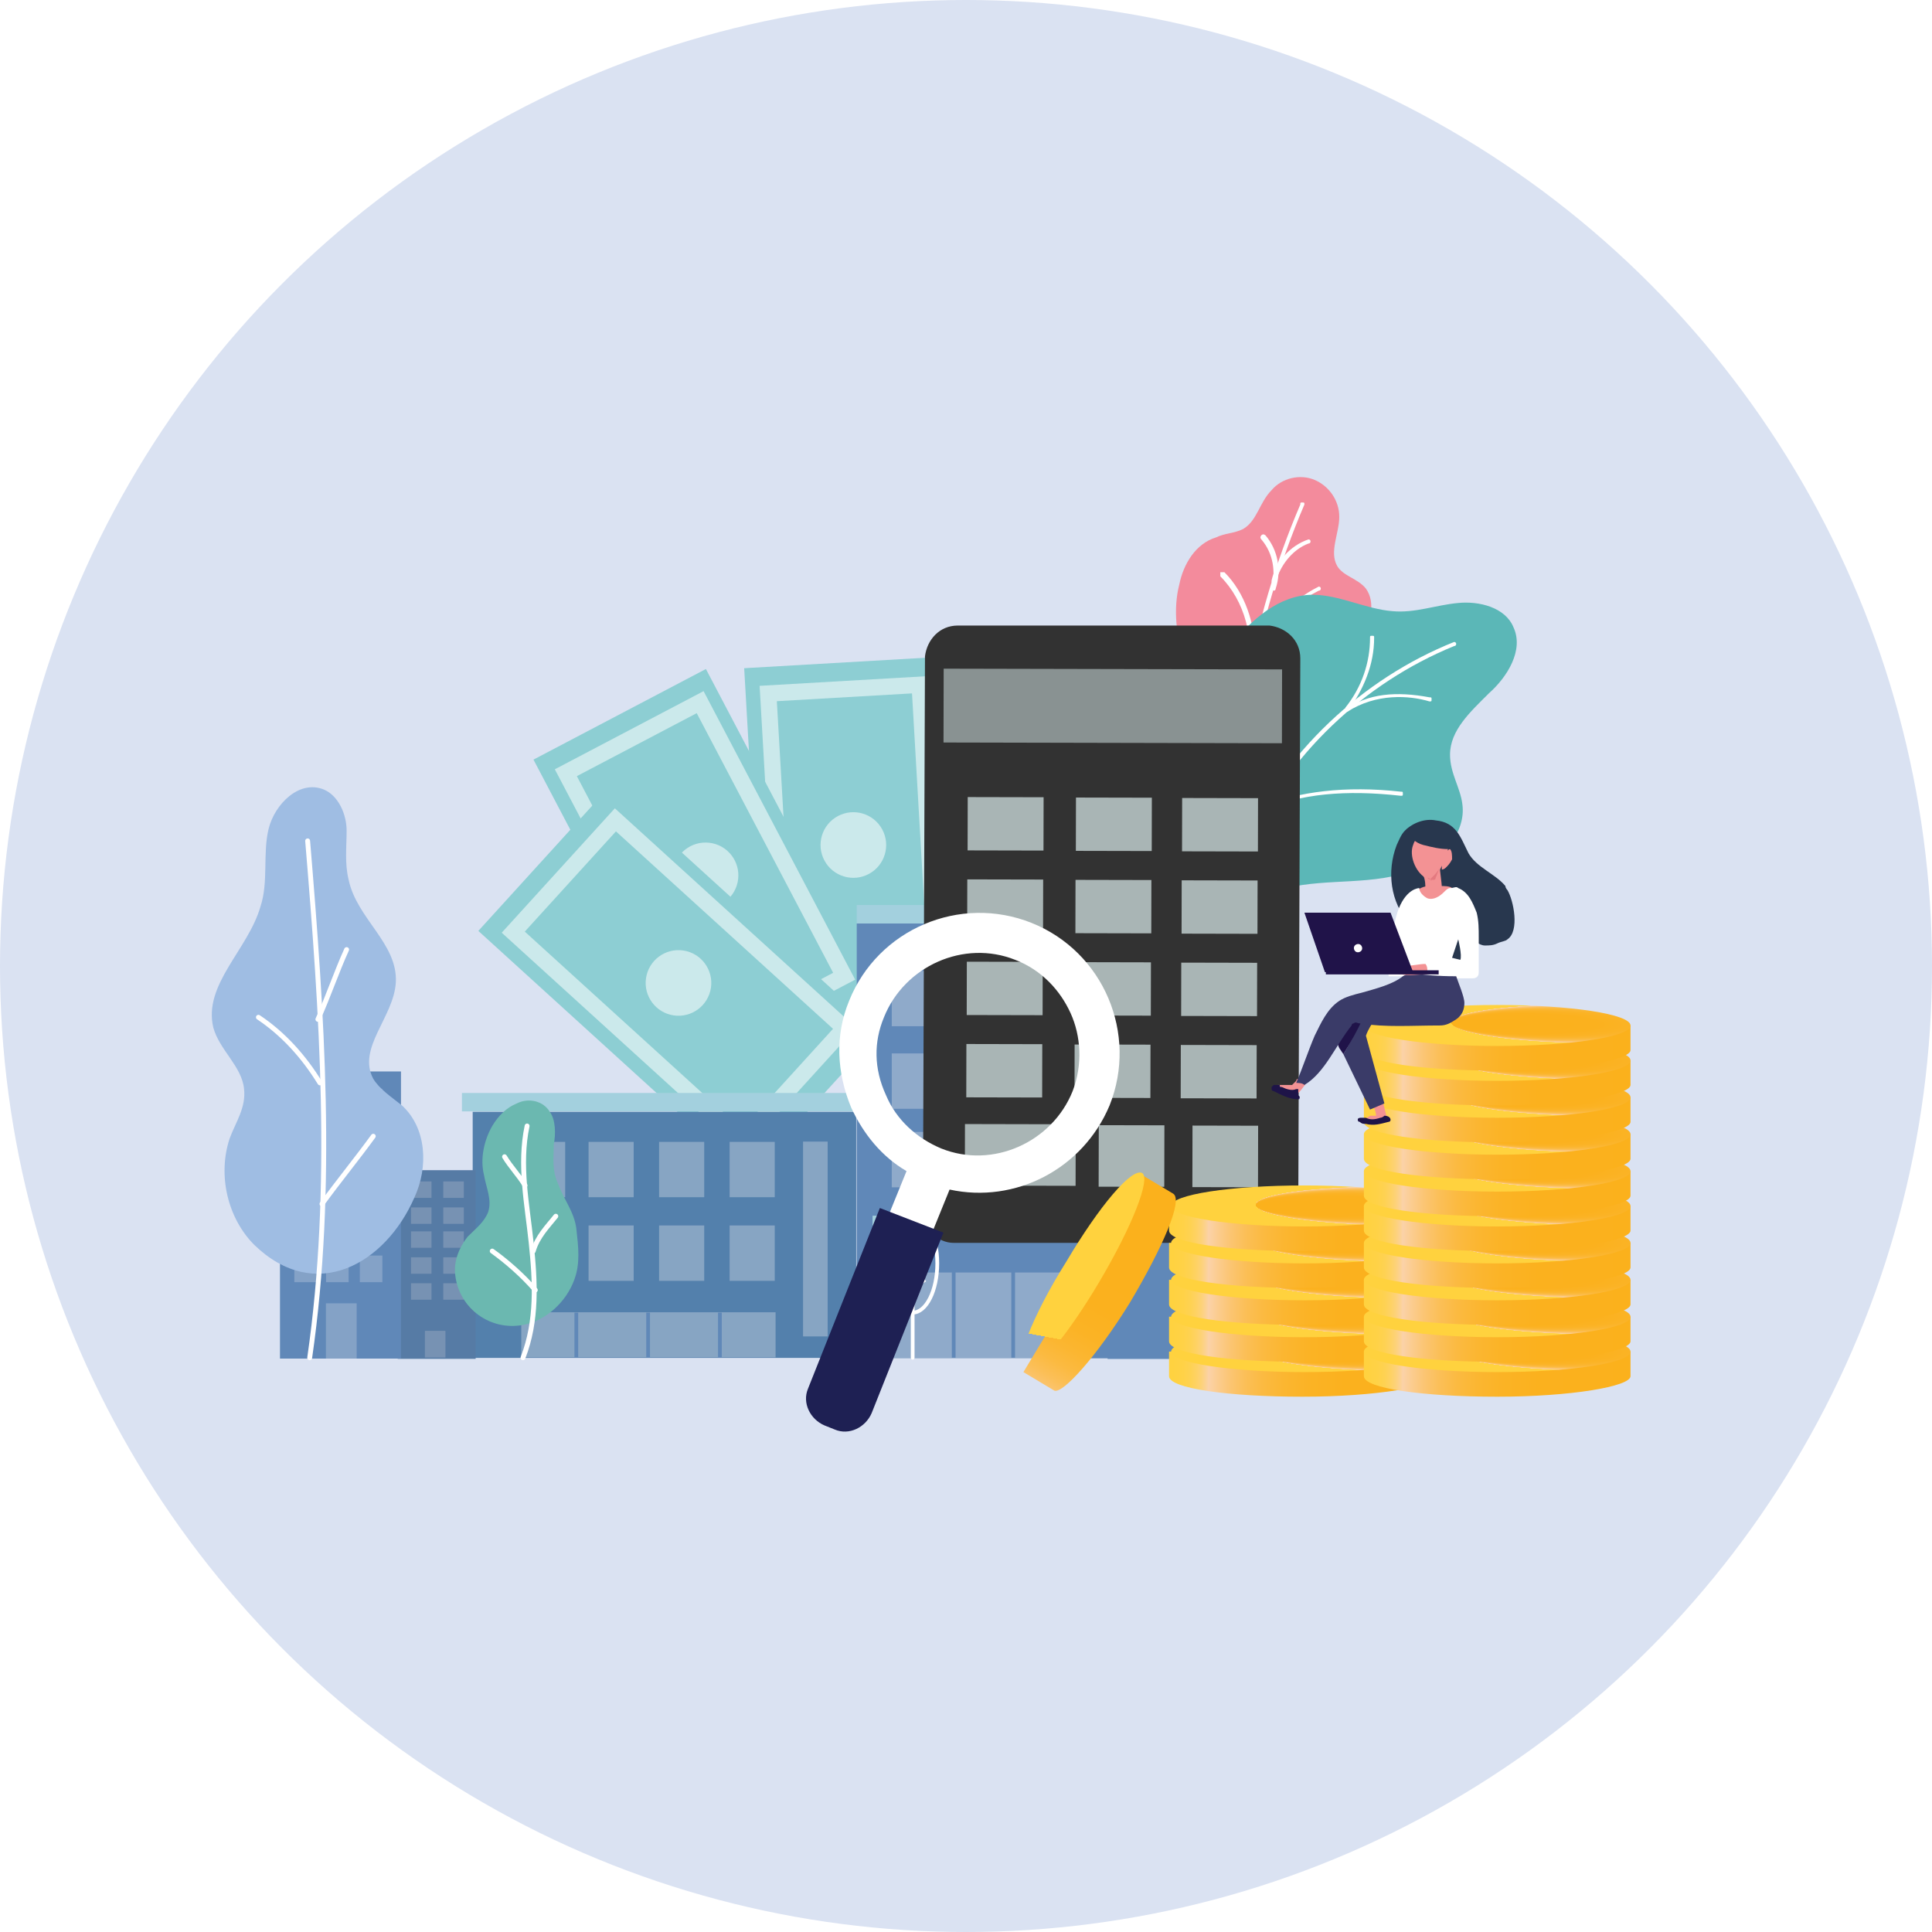<?xml version="1.0" encoding="utf-8"?>
<!-- Generator: Adobe Illustrator 23.0.1, SVG Export Plug-In . SVG Version: 6.00 Build 0)  -->
<svg version="1.1" id="Layer_1" xmlns="http://www.w3.org/2000/svg" xmlns:xlink="http://www.w3.org/1999/xlink" x="0px" y="0px"
	 viewBox="0 0 94.2 94.2" style="enable-background:new 0 0 94.2 94.2;" xml:space="preserve">
<style type="text/css">
	.st0{clip-path:url(#SVGID_2_);}
	.st1{fill:#DAE2F2;}
	.st2{fill:#8DCED3;}
	.st3{fill:none;stroke:#CBE9EB;stroke-width:0.796;stroke-miterlimit:10;}
	.st4{fill:#CBE9EB;}
	.st5{fill:#6088B8;}
	.st6{opacity:0.4;}
	.st7{fill:#D5DBE7;}
	.st8{fill:#A3D0DE;}
	.st9{fill:none;stroke:#6088B8;stroke-width:0.183;stroke-miterlimit:10;}
	.st10{fill:#5380AC;}
	.st11{opacity:0.31;}
	.st12{opacity:0.31;fill:#D5DBE7;}
	.st13{fill:#567BA5;}
	.st14{fill:#C2C6D3;}
	.st15{opacity:0.31;fill:#C2C6D3;}
	.st16{fill:#9FBDE3;}
	.st17{fill:none;stroke:#FFFFFF;stroke-width:0.238;stroke-linecap:round;stroke-linejoin:round;stroke-miterlimit:10;}
	.st18{fill:#6BB8B0;}
	.st19{fill:none;stroke:#FFFFFF;stroke-width:0.183;stroke-miterlimit:10;}
	.st20{fill:none;stroke:#FFFFFF;stroke-width:0.183;stroke-linecap:round;stroke-linejoin:round;stroke-miterlimit:10;}
	.st21{fill:#F38B9C;}
	.st22{fill:#FFFFFF;}
	.st23{fill:#5BB7B7;}
	.st24{fill:#323232;}
	.st25{fill:#899292;}
	.st26{fill:#A9B5B5;}
	.st27{fill:url(#SVGID_3_);}
	.st28{fill:url(#SVGID_4_);}
	.st29{fill:url(#SVGID_5_);}
	.st30{fill:url(#SVGID_6_);}
	.st31{fill:url(#SVGID_7_);}
	.st32{fill:url(#SVGID_8_);}
	.st33{fill:url(#SVGID_9_);}
	.st34{fill:url(#SVGID_10_);}
	.st35{fill:url(#SVGID_11_);}
	.st36{fill:url(#SVGID_12_);}
	.st37{fill:url(#SVGID_13_);}
	.st38{fill:url(#SVGID_14_);}
	.st39{fill:url(#SVGID_15_);}
	.st40{fill:url(#SVGID_16_);}
	.st41{fill:url(#SVGID_17_);}
	.st42{fill:url(#SVGID_18_);}
	.st43{fill:url(#SVGID_19_);}
	.st44{fill:url(#SVGID_20_);}
	.st45{fill:url(#SVGID_21_);}
	.st46{fill:url(#SVGID_22_);}
	.st47{fill:url(#SVGID_23_);}
	.st48{fill:url(#SVGID_24_);}
	.st49{fill:url(#SVGID_25_);}
	.st50{fill:url(#SVGID_26_);}
	.st51{fill:url(#SVGID_27_);}
	.st52{fill:url(#SVGID_28_);}
	.st53{fill:url(#SVGID_29_);}
	.st54{fill:url(#SVGID_30_);}
	.st55{fill:url(#SVGID_31_);}
	.st56{fill:url(#SVGID_32_);}
	.st57{fill:url(#SVGID_33_);}
	.st58{fill:url(#SVGID_34_);}
	.st59{fill:#F39294;}
	.st60{fill:#1E1448;}
	.st61{fill:#3A3B68;}
	.st62{fill:#201349;}
	.st63{fill:#28374E;}
	.st64{fill:#E47A80;}
	.st65{opacity:0.19;fill:#3A3B68;}
	.st66{fill:none;stroke:#201349;stroke-width:0.188;stroke-miterlimit:10;}
	.st67{fill:#1E2053;}
</style>
<g>
	<defs>
		<circle id="SVGID_1_" cx="47.1" cy="47.1" r="47.1"/>
	</defs>
	<clipPath id="SVGID_2_">
		<use xlink:href="#SVGID_1_"  style="overflow:visible;"/>
	</clipPath>
	<g class="st0">
		<rect x="-22.3" y="-10.1" class="st1" width="136.8" height="106.6"/>
		<g>
			<g>
				<g>
					
						<rect x="36.8" y="32.3" transform="matrix(0.998 -5.759070e-02 5.759070e-02 0.998 -2.302 2.464)" class="st2" width="9.5" height="17.8"/>
					
						<rect x="37.9" y="33.6" transform="matrix(0.998 -5.759070e-02 5.759070e-02 0.998 -2.302 2.464)" class="st3" width="7.4" height="15.1"/>
					
						<ellipse transform="matrix(0.88 -0.475 0.475 0.88 -14.57 24.705)" class="st4" cx="41.6" cy="41.2" rx="1.6" ry="1.6"/>
				</g>
				<g>
					
						<rect x="29.6" y="33.8" transform="matrix(0.885 -0.465 0.465 0.885 -15.902 20.888)" class="st2" width="9.5" height="17.8"/>
					
						<rect x="30.7" y="35.1" transform="matrix(0.885 -0.465 0.465 0.885 -15.902 20.888)" class="st3" width="7.4" height="15.1"/>
					
						<ellipse transform="matrix(1.272737e-02 -1 1 1.272737e-02 -8.737 76.537)" class="st4" cx="34.4" cy="42.7" rx="1.6" ry="1.6"/>
				</g>
				<g>
					
						<rect x="28.3" y="39" transform="matrix(0.673 -0.74 0.74 0.673 -24.583 40.084)" class="st2" width="9.5" height="17.8"/>
					
						<rect x="29.4" y="40.3" transform="matrix(0.673 -0.74 0.74 0.673 -24.583 40.084)" class="st3" width="7.4" height="15.1"/>
					
						<ellipse transform="matrix(0.147 -0.989 0.989 0.147 -19.143 73.522)" class="st4" cx="33" cy="47.9" rx="1.6" ry="1.6"/>
				</g>
			</g>
			<g>
				<g>
					<g>
						
							<rect x="41.8" y="45" transform="matrix(-1 -4.704880e-07 4.704880e-07 -1 95.973 111.228)" class="st5" width="12.4" height="21.2"/>
						<g class="st6">
							
								<rect x="50.2" y="47.3" transform="matrix(-1 -4.704878e-07 4.704878e-07 -1 102.765 97.336)" class="st7" width="2.3" height="2.7"/>
							
								<rect x="46.8" y="47.3" transform="matrix(-1 -4.704902e-07 4.704902e-07 -1 95.973 97.336)" class="st7" width="2.3" height="2.7"/>
							
								<rect x="43.4" y="47.3" transform="matrix(-1 -4.704910e-07 4.704910e-07 -1 89.18 97.336)" class="st7" width="2.3" height="2.7"/>
						</g>
						<g class="st6">
							
								<rect x="50.2" y="51.3" transform="matrix(-1 -4.704870e-07 4.704870e-07 -1 102.765 105.363)" class="st7" width="2.3" height="2.7"/>
							
								<rect x="46.8" y="51.3" transform="matrix(-1 -4.704878e-07 4.704878e-07 -1 95.973 105.363)" class="st7" width="2.3" height="2.7"/>
							
								<rect x="43.4" y="51.3" transform="matrix(-1 -4.704863e-07 4.704863e-07 -1 89.18 105.363)" class="st7" width="2.3" height="2.7"/>
						</g>
						<g class="st6">
							
								<rect x="50.2" y="55.1" transform="matrix(-1 -4.704863e-07 4.704863e-07 -1 102.765 112.991)" class="st7" width="2.3" height="2.7"/>
							
								<rect x="46.8" y="55.1" transform="matrix(-1 -4.704863e-07 4.704863e-07 -1 95.973 112.991)" class="st7" width="2.3" height="2.7"/>
							
								<rect x="43.4" y="55.1" transform="matrix(-1 -4.704886e-07 4.704886e-07 -1 89.18 112.991)" class="st7" width="2.3" height="2.7"/>
						</g>
						
							<rect x="42.5" y="59.2" transform="matrix(-1 -4.704886e-07 4.704886e-07 -1 96.044 118.976)" class="st8" width="11" height="0.5"/>
						<g class="st6">
							
								<rect x="43.4" y="61.9" transform="matrix(-1 -4.704878e-07 4.704878e-07 -1 95.973 128.145)" class="st7" width="9.1" height="4.2"/>
							<line class="st9" x1="49.4" y1="61.9" x2="49.4" y2="66.2"/>
							<line class="st9" x1="46.5" y1="61.9" x2="46.5" y2="66.2"/>
						</g>
						
							<rect x="41.8" y="44.1" transform="matrix(-1 -4.704884e-07 4.704884e-07 -1 95.973 89.127)" class="st8" width="12.4" height="0.9"/>
						<g>
							
								<rect x="23.1" y="54.2" transform="matrix(-1 -4.704881e-07 4.704881e-07 -1 64.847 120.41)" class="st10" width="18.7" height="12"/>
							
								<rect x="22.4" y="53.3" transform="matrix(-1 -4.704885e-07 4.704885e-07 -1 64.223 107.489)" class="st8" width="19.3" height="0.9"/>
							<g class="st6">
								
									<rect x="39.2" y="55.6" transform="matrix(-1 -4.704879e-07 4.704879e-07 -1 79.555 120.761)" class="st7" width="1.2" height="9.5"/>
								<g>
									
										<rect x="35.6" y="55.6" transform="matrix(-1 -4.704874e-07 4.704874e-07 -1 73.375 113.975)" class="st7" width="2.2" height="2.7"/>
									
										<rect x="32.2" y="55.6" transform="matrix(-1 -4.704900e-07 4.704900e-07 -1 66.536 113.975)" class="st7" width="2.2" height="2.7"/>
									
										<rect x="28.8" y="55.6" transform="matrix(-1 -4.704883e-07 4.704883e-07 -1 59.697 113.975)" class="st7" width="2.2" height="2.7"/>
									
										<rect x="25.3" y="55.6" transform="matrix(-1 -4.704900e-07 4.704900e-07 -1 52.857 113.975)" class="st7" width="2.2" height="2.7"/>
								</g>
								<g>
									
										<rect x="35.6" y="59.8" transform="matrix(-1 -4.704874e-07 4.704874e-07 -1 73.375 122.251)" class="st7" width="2.2" height="2.7"/>
									
										<rect x="32.2" y="59.8" transform="matrix(-1 -4.704849e-07 4.704849e-07 -1 66.536 122.251)" class="st7" width="2.2" height="2.7"/>
									
										<rect x="28.8" y="59.8" transform="matrix(-1 -4.704874e-07 4.704874e-07 -1 59.697 122.251)" class="st7" width="2.2" height="2.7"/>
									
										<rect x="25.3" y="59.8" transform="matrix(-1 -4.704900e-07 4.704900e-07 -1 52.857 122.251)" class="st7" width="2.2" height="2.7"/>
								</g>
								
									<rect x="25.3" y="64" transform="matrix(-1 -4.704880e-07 4.704880e-07 -1 63.116 130.182)" class="st7" width="12.4" height="2.2"/>
							</g>
							<g>
								<line class="st9" x1="35.1" y1="64" x2="35.1" y2="66.2"/>
								<line class="st9" x1="31.6" y1="64" x2="31.6" y2="66.2"/>
								<line class="st9" x1="28.1" y1="64" x2="28.1" y2="66.2"/>
							</g>
						</g>
						<g>
						</g>
					</g>
					<g>
						
							<rect x="53.9" y="41.2" transform="matrix(-1 -4.704874e-07 4.704874e-07 -1 117.104 107.458)" class="st5" width="9.2" height="25"/>
						<g class="st11">
							<g>
								
									<rect x="60.6" y="42.8" transform="matrix(-1 -4.704879e-07 4.704879e-07 -1 122.29 86.798)" class="st7" width="1.2" height="1.2"/>
								
									<rect x="58.8" y="42.8" transform="matrix(-1 -4.704864e-07 4.704864e-07 -1 118.773 86.798)" class="st7" width="1.2" height="1.2"/>
								
									<rect x="57" y="42.8" transform="matrix(-1 -4.704864e-07 4.704864e-07 -1 115.256 86.798)" class="st7" width="1.2" height="1.2"/>
								
									<rect x="55.3" y="42.8" transform="matrix(-1 -4.704941e-07 4.704941e-07 -1 111.738 86.798)" class="st7" width="1.2" height="1.2"/>
							</g>
							<g>
								
									<rect x="60.6" y="44.7" transform="matrix(-1 -4.704895e-07 4.704895e-07 -1 122.29 90.559)" class="st7" width="1.2" height="1.2"/>
								
									<rect x="58.8" y="44.7" transform="matrix(-1 -4.704926e-07 4.704926e-07 -1 118.773 90.559)" class="st7" width="1.2" height="1.2"/>
								
									<rect x="57" y="44.7" transform="matrix(-1 -4.704864e-07 4.704864e-07 -1 115.256 90.559)" class="st7" width="1.2" height="1.2"/>
								
									<rect x="55.3" y="44.7" transform="matrix(-1 -4.704879e-07 4.704879e-07 -1 111.738 90.559)" class="st7" width="1.2" height="1.2"/>
							</g>
							<g>
								
									<rect x="60.6" y="46.6" transform="matrix(-1 -4.704879e-07 4.704879e-07 -1 122.29 94.32)" class="st7" width="1.2" height="1.2"/>
								
									<rect x="58.8" y="46.6" transform="matrix(-1 -4.704926e-07 4.704926e-07 -1 118.773 94.32)" class="st7" width="1.2" height="1.2"/>
								
									<rect x="57" y="46.6" transform="matrix(-1 -4.704941e-07 4.704941e-07 -1 115.256 94.32)" class="st7" width="1.2" height="1.2"/>
								
									<rect x="55.3" y="46.6" transform="matrix(-1 -4.704864e-07 4.704864e-07 -1 111.738 94.32)" class="st7" width="1.2" height="1.2"/>
							</g>
							<g>
								
									<rect x="60.6" y="48.4" transform="matrix(-1 -4.704879e-07 4.704879e-07 -1 122.29 98.081)" class="st7" width="1.2" height="1.2"/>
								
									<rect x="58.8" y="48.4" transform="matrix(-1 -4.704864e-07 4.704864e-07 -1 118.773 98.081)" class="st7" width="1.2" height="1.2"/>
								
									<rect x="57" y="48.4" transform="matrix(-1 -4.704864e-07 4.704864e-07 -1 115.256 98.081)" class="st7" width="1.2" height="1.2"/>
								
									<rect x="55.3" y="48.4" transform="matrix(-1 -4.704864e-07 4.704864e-07 -1 111.738 98.081)" class="st7" width="1.2" height="1.2"/>
							</g>
							<g>
								
									<rect x="60.6" y="50.3" transform="matrix(-1 -4.704895e-07 4.704895e-07 -1 122.29 101.842)" class="st7" width="1.2" height="1.2"/>
								
									<rect x="58.8" y="50.3" transform="matrix(-1 -4.704864e-07 4.704864e-07 -1 118.773 101.842)" class="st7" width="1.2" height="1.2"/>
								
									<rect x="57" y="50.3" transform="matrix(-1 -4.704926e-07 4.704926e-07 -1 115.256 101.842)" class="st7" width="1.2" height="1.2"/>
								
									<rect x="55.3" y="50.3" transform="matrix(-1 -4.704849e-07 4.704849e-07 -1 111.738 101.842)" class="st7" width="1.2" height="1.2"/>
							</g>
						</g>
						
							<rect x="57.4" y="61.4" transform="matrix(-1 -4.704884e-07 4.704884e-07 -1 117.165 127.641)" class="st12" width="2.4" height="4.8"/>
					</g>
					<g>
						
							<rect x="19.3" y="57" transform="matrix(-1 -4.704871e-07 4.704871e-07 -1 42.492 123.254)" class="st13" width="3.8" height="9.2"/>
						<g class="st11">
							<g>
								
									<rect x="21.5" y="57.6" transform="matrix(-1 -4.704905e-07 4.704905e-07 -1 44.114 116.006)" class="st14" width="1" height="0.8"/>
								
									<rect x="20" y="57.6" transform="matrix(-1 -4.704922e-07 4.704922e-07 -1 41.039 116.006)" class="st14" width="1" height="0.8"/>
							</g>
							<g>
								
									<rect x="21.5" y="58.8" transform="matrix(-1 -4.704887e-07 4.704887e-07 -1 44.114 118.472)" class="st14" width="1" height="0.8"/>
								
									<rect x="20" y="58.8" transform="matrix(-1 -4.704852e-07 4.704852e-07 -1 41.039 118.472)" class="st14" width="1" height="0.8"/>
							</g>
							<g>
								
									<rect x="21.5" y="60.1" transform="matrix(-1 -4.704870e-07 4.704870e-07 -1 44.114 120.938)" class="st14" width="1" height="0.8"/>
								
									<rect x="20" y="60.1" transform="matrix(-1 -4.704905e-07 4.704905e-07 -1 41.039 120.938)" class="st14" width="1" height="0.8"/>
							</g>
							<g>
								
									<rect x="21.5" y="61.3" transform="matrix(-1 -4.704905e-07 4.704905e-07 -1 44.114 123.404)" class="st14" width="1" height="0.8"/>
								
									<rect x="20" y="61.3" transform="matrix(-1 -4.704817e-07 4.704817e-07 -1 41.039 123.404)" class="st14" width="1" height="0.8"/>
							</g>
							<g>
								
									<rect x="21.5" y="62.5" transform="matrix(-1 -4.704817e-07 4.704817e-07 -1 44.114 125.87)" class="st14" width="1" height="0.8"/>
								
									<rect x="20" y="62.5" transform="matrix(-1 -4.704905e-07 4.704905e-07 -1 41.039 125.87)" class="st14" width="1" height="0.8"/>
							</g>
						</g>
						
							<rect x="20.8" y="64.9" transform="matrix(-1 -4.704821e-07 4.704821e-07 -1 42.518 131.088)" class="st15" width="1" height="1.3"/>
					</g>
					<g>
						
							<rect x="13.6" y="52.2" transform="matrix(-1 -4.704879e-07 4.704879e-07 -1 33.151 118.442)" class="st5" width="5.9" height="14"/>
						<g class="st11">
							<g>
								
									<rect x="17.5" y="53.1" transform="matrix(-1 -4.704861e-07 4.704861e-07 -1 36.144 107.487)" class="st7" width="1.1" height="1.3"/>
								
									<rect x="16" y="53.1" transform="matrix(-1 -4.704963e-07 4.704963e-07 -1 32.998 107.487)" class="st7" width="1.1" height="1.3"/>
								
									<rect x="14.4" y="53.1" transform="matrix(-1 -4.704878e-07 4.704878e-07 -1 29.851 107.487)" class="st7" width="1.1" height="1.3"/>
							</g>
							<g>
								
									<rect x="17.5" y="55.1" transform="matrix(-1 -4.704878e-07 4.704878e-07 -1 36.144 111.544)" class="st7" width="1.1" height="1.3"/>
								
									<rect x="16" y="55.1" transform="matrix(-1 -4.704878e-07 4.704878e-07 -1 32.998 111.544)" class="st7" width="1.1" height="1.3"/>
								
									<rect x="14.4" y="55.1" transform="matrix(-1 -4.704878e-07 4.704878e-07 -1 29.851 111.544)" class="st7" width="1.1" height="1.3"/>
							</g>
							<g>
								
									<rect x="17.5" y="57.2" transform="matrix(-1 -4.704861e-07 4.704861e-07 -1 36.144 115.602)" class="st7" width="1.1" height="1.3"/>
								
									<rect x="16" y="57.2" transform="matrix(-1 -4.704929e-07 4.704929e-07 -1 32.998 115.602)" class="st7" width="1.1" height="1.3"/>
								
									<rect x="14.4" y="57.2" transform="matrix(-1 -4.704929e-07 4.704929e-07 -1 29.851 115.602)" class="st7" width="1.1" height="1.3"/>
							</g>
							<g>
								
									<rect x="17.5" y="59.2" transform="matrix(-1 -4.704878e-07 4.704878e-07 -1 36.144 119.659)" class="st7" width="1.1" height="1.3"/>
								
									<rect x="16" y="59.2" transform="matrix(-1 -4.704878e-07 4.704878e-07 -1 32.998 119.659)" class="st7" width="1.1" height="1.3"/>
								
									<rect x="14.4" y="59.2" transform="matrix(-1 -4.704878e-07 4.704878e-07 -1 29.851 119.659)" class="st7" width="1.1" height="1.3"/>
							</g>
							<g>
								
									<rect x="17.5" y="61.2" transform="matrix(-1 -4.704878e-07 4.704878e-07 -1 36.144 123.717)" class="st7" width="1.1" height="1.3"/>
								
									<rect x="16" y="61.2" transform="matrix(-1 -4.704878e-07 4.704878e-07 -1 32.998 123.717)" class="st7" width="1.1" height="1.3"/>
								
									<rect x="14.4" y="61.2" transform="matrix(-1 -4.704946e-07 4.704946e-07 -1 29.851 123.717)" class="st7" width="1.1" height="1.3"/>
							</g>
						</g>
						
							<rect x="15.8" y="63.5" transform="matrix(-1 -4.704902e-07 4.704902e-07 -1 33.19 129.747)" class="st12" width="1.5" height="2.7"/>
					</g>
					<g>
						<path class="st16" d="M20.2,58.4c0.7-1.5,0.6-3.4-0.6-4.5c-0.5-0.4-1.1-0.8-1.4-1.3c-0.8-1.5,1-3,1.1-4.7
							c0.1-1.9-1.9-3.1-2.3-5c-0.2-0.8-0.1-1.6-0.1-2.4c0-0.8-0.4-1.7-1.1-2c-1.2-0.5-2.4,0.7-2.7,1.9c-0.3,1.2,0,2.6-0.4,3.8
							c-0.6,2.1-2.8,3.8-2.3,5.9c0.3,1.1,1.4,1.9,1.5,3c0.1,0.9-0.4,1.6-0.7,2.4c-0.6,1.8-0.1,3.9,1.2,5.2
							C15.4,63.6,18.8,61.6,20.2,58.4z"/>
						<path class="st17" d="M15.1,66.2c1.2-8.3,0.6-16.8-0.1-25.2"/>
						<path class="st17" d="M15.7,58.7c0.8-1.1,1.7-2.2,2.5-3.3"/>
						<path class="st17" d="M15.6,52.8c-0.8-1.3-1.8-2.4-3-3.2"/>
						<path class="st17" d="M15.5,49.7c0.5-1.1,0.9-2.3,1.4-3.4"/>
					</g>
					<g>
						<path class="st18" d="M26.8,54.2c0.3,0.4,0.3,1.1,0.2,1.6c0,0.7-0.1,1.2,0.2,1.9c0.3,0.8,0.8,1.4,0.9,2.2
							c0.1,0.9,0.2,1.7-0.1,2.5c-0.4,1.1-1.4,2-2.5,2.2c-1.6,0.3-3.1-0.8-3.3-2.4c-0.1-0.7,0.2-1.4,0.6-1.9c0.4-0.4,0.8-0.7,1-1.2
							c0.2-0.6-0.1-1.2-0.2-1.8c-0.2-0.8,0-1.7,0.4-2.4c0.3-0.5,0.7-0.9,1.2-1.1C25.8,53.5,26.5,53.7,26.8,54.2z"/>
						<path class="st17" d="M25.5,66.2c0.7-1.8,0.6-3.7,0.4-5.6c-0.2-1.9-0.6-3.8-0.2-5.7"/>
						<path class="st17" d="M26.1,62.9c-0.6-0.7-1.4-1.4-2.1-1.9"/>
						<path class="st17" d="M26,61c0.2-0.7,0.7-1.2,1.1-1.7"/>
						<path class="st17" d="M25.6,57.8c-0.3-0.5-0.7-0.9-1-1.4"/>
					</g>
					<g>
						<ellipse class="st19" cx="44.5" cy="61.6" rx="1.2" ry="2.4"/>
						<line class="st20" x1="44.5" y1="60.4" x2="44.5" y2="66.2"/>
						<g>
							<path class="st19" d="M45.1,62.4c-0.4,0.3-0.7,0.3-1.1,0"/>
						</g>
						<g>
							<path class="st19" d="M44.9,61.6c-0.3,0.2-0.6,0.2-0.9,0"/>
						</g>
						<g>
							<path class="st19" d="M44.8,60.9c-0.2,0.2-0.4,0.2-0.7,0"/>
						</g>
					</g>
				</g>
			</g>
		</g>
		<g>
			<g>
				<g>
					<g>
						<path class="st21" d="M66.4,31.1c0.4-0.7,0.7-1.7,0.2-2.4c-0.4-0.5-1.1-0.6-1.4-1.1c-0.4-0.7,0.1-1.6,0.1-2.4
							c0-0.8-0.5-1.5-1.2-1.8c-0.7-0.3-1.6-0.1-2.1,0.5c-0.6,0.6-0.7,1.5-1.4,1.9c-0.4,0.2-0.9,0.2-1.3,0.4c-1,0.3-1.6,1.3-1.8,2.3
							c-0.6,2.3,0.5,5.8,2.9,6.6C63,36.1,65.3,33.1,66.4,31.1z"/>
					</g>
					<g>
						<path class="st22" d="M60.9,33.5c0.1,0,0.1,0,0.1-0.1c0.5-3,1.4-6,2.6-8.8c0-0.1,0-0.1-0.1-0.1c-0.1,0-0.1,0-0.1,0.1
							c-1.2,2.8-2.1,5.8-2.6,8.8C60.8,33.4,60.8,33.4,60.9,33.5C60.9,33.4,60.9,33.5,60.9,33.5z"/>
					</g>
					<g>
						<path class="st22" d="M60.9,33.1c0.1,0,0.1,0,0.1-0.1c0,0,0-0.1,0-0.1c0.4-1.8,1.7-3.3,3.3-4.1c0.1,0,0.1-0.1,0.1-0.1
							c0-0.1-0.1-0.1-0.1-0.1c-1.4,0.7-2.5,1.9-3.1,3.3c0-1.5-0.5-3-1.5-4c0,0-0.1,0-0.2,0c0,0,0,0.1,0,0.2c1.2,1.2,1.7,3.1,1.3,4.8
							c0,0,0,0.1,0,0.1C60.8,33.1,60.8,33.1,60.9,33.1C60.9,33.1,60.9,33.1,60.9,33.1z"/>
					</g>
					<g>
						<path class="st22" d="M62.1,28.5c0.1,0,0.1,0,0.1-0.1c0.2-0.8,0.8-1.6,1.6-1.9c0.1,0,0.1-0.1,0.1-0.1c0-0.1-0.1-0.1-0.1-0.1
							c-0.9,0.3-1.6,1.1-1.8,2C62,28.4,62,28.4,62.1,28.5C62.1,28.5,62.1,28.5,62.1,28.5z"/>
					</g>
					<g>
						<path class="st22" d="M62.1,28.8c0,0,0.1,0,0.1-0.1c0.3-0.9,0.1-1.9-0.5-2.6c0,0-0.1-0.1-0.2,0c0,0-0.1,0.1,0,0.2
							c0.6,0.7,0.7,1.6,0.5,2.4C61.9,28.7,62,28.7,62.1,28.8C62,28.8,62,28.8,62.1,28.8z"/>
					</g>
				</g>
				<g>
					<g>
						<path class="st23" d="M69,42.4c1.3-0.5,2.5-1.8,2.3-3.2c-0.1-0.8-0.6-1.5-0.6-2.4c0-1.2,1-2.1,1.9-3c0.9-0.8,1.7-2.1,1.2-3.2
							c-0.4-1-1.7-1.3-2.7-1.2c-1.1,0.1-2.1,0.5-3.2,0.4c-1.3-0.1-2.6-0.8-3.9-0.8c-1.6,0-3,1.2-4,2.5c-2.1,2.9-3,8.1-1,11.3
							c0.9,1.5,2.3,0.8,3.7,0.5C64.8,42.8,67,43.2,69,42.4z"/>
					</g>
					<g>
						<path class="st22" d="M60.7,41.3c0,0,0.1,0,0.1-0.1c2-4.4,5.7-7.9,10.1-9.7c0.1,0,0.1-0.1,0.1-0.1c0-0.1-0.1-0.1-0.1-0.1
							c-4.5,1.8-8.3,5.4-10.3,9.8C60.6,41.2,60.6,41.3,60.7,41.3C60.7,41.3,60.7,41.3,60.7,41.3z"/>
					</g>
					<g>
						<path class="st22" d="M61.6,39.5C61.6,39.5,61.6,39.5,61.6,39.5c1.8-0.8,4-1,6.7-0.7c0.1,0,0.1,0,0.1-0.1c0-0.1,0-0.1-0.1-0.1
							c-2.7-0.3-5,0-6.7,0.7c-0.1,0-0.1,0.1-0.1,0.1C61.5,39.5,61.6,39.5,61.6,39.5z"/>
					</g>
					<g>
						<path class="st22" d="M61.6,39.5C61.7,39.5,61.7,39.5,61.6,39.5c1.1-1.8,1.5-4.4,1.2-6.9c0-0.1-0.1-0.1-0.1-0.1
							c-0.1,0-0.1,0.1-0.1,0.1c0.3,2.5-0.1,5-1.1,6.7C61.5,39.4,61.5,39.5,61.6,39.5C61.6,39.5,61.6,39.5,61.6,39.5z"/>
					</g>
					<g>
						<path class="st22" d="M65.7,34.7C65.7,34.7,65.7,34.7,65.7,34.7c1.4-0.9,3-0.8,4-0.5c0.1,0,0.1,0,0.1-0.1c0-0.1,0-0.1-0.1-0.1
							c-1.6-0.3-3-0.2-4.1,0.6C65.6,34.5,65.6,34.6,65.7,34.7C65.6,34.7,65.6,34.7,65.7,34.7z"/>
					</g>
					<g>
						<path class="st22" d="M65.7,34.7C65.7,34.7,65.8,34.7,65.7,34.7c0.8-1.1,1.3-2.3,1.3-3.6c0-0.1,0-0.1-0.1-0.1c0,0,0,0,0,0
							c-0.1,0-0.1,0-0.1,0.1c0,1.2-0.4,2.4-1.2,3.4C65.6,34.6,65.6,34.6,65.7,34.7C65.6,34.7,65.7,34.7,65.7,34.7z"/>
					</g>
				</g>
			</g>
			<g>
				<path class="st24" d="M46.5,60.6l15.2,0c0.9,0,1.5-0.7,1.6-1.5l0.1-27c0-0.9-0.7-1.5-1.5-1.6l-15.2,0c-0.9,0-1.5,0.7-1.6,1.5
					L45,59C45,59.9,45.7,60.6,46.5,60.6z"/>
				
					<rect x="46.1" y="32.7" transform="matrix(-1 -2.190020e-03 2.190020e-03 -1 108.532 69.04)" class="st25" width="16.5" height="3.6"/>
				<g>
					
						<rect x="57.7" y="38.9" transform="matrix(-1 -2.190020e-03 2.190020e-03 -1 118.948 80.543)" class="st26" width="3.7" height="2.6"/>
					
						<rect x="52.4" y="38.9" transform="matrix(-1 -2.190020e-03 2.190020e-03 -1 108.471 80.509)" class="st26" width="3.7" height="2.6"/>
					
						<rect x="47.2" y="38.9" transform="matrix(-1 -2.190020e-03 2.190020e-03 -1 97.993 80.475)" class="st26" width="3.7" height="2.6"/>
				</g>
				<g>
					
						<rect x="57.7" y="42.9" transform="matrix(-1 -2.190020e-03 2.190020e-03 -1 118.917 88.557)" class="st26" width="3.7" height="2.6"/>
					
						<rect x="52.4" y="42.9" transform="matrix(-1 -2.190020e-03 2.190020e-03 -1 108.44 88.523)" class="st26" width="3.7" height="2.6"/>
					
						<rect x="47.2" y="42.9" transform="matrix(-1 -2.190020e-03 2.190020e-03 -1 97.963 88.488)" class="st26" width="3.7" height="2.6"/>
				</g>
				<g>
					
						<rect x="57.7" y="46.9" transform="matrix(-1 -2.190020e-03 2.190020e-03 -1 118.887 96.57)" class="st26" width="3.7" height="2.6"/>
					
						<rect x="52.4" y="46.9" transform="matrix(-1 -2.190020e-03 2.190020e-03 -1 108.409 96.536)" class="st26" width="3.7" height="2.6"/>
					
						<rect x="47.2" y="46.9" transform="matrix(-1 -2.190020e-03 2.190020e-03 -1 97.932 96.502)" class="st26" width="3.7" height="2.6"/>
				</g>
				<g>
					
						<rect x="57.7" y="50.9" transform="matrix(-1 -2.190020e-03 2.190020e-03 -1 118.856 104.584)" class="st26" width="3.7" height="2.6"/>
					
						<rect x="52.4" y="50.9" transform="matrix(-1 -2.190020e-03 2.190020e-03 -1 108.379 104.55)" class="st26" width="3.7" height="2.6"/>
					
						<rect x="47.2" y="50.9" transform="matrix(-1 -2.190020e-03 2.190020e-03 -1 97.902 104.515)" class="st26" width="3.7" height="2.6"/>
				</g>
				<g>
					
						<rect x="58.1" y="54.9" transform="matrix(-1 -2.190020e-03 2.190020e-03 -1 119.317 112.915)" class="st26" width="3.2" height="3"/>
					
						<rect x="53.6" y="54.9" transform="matrix(-1 -2.190020e-03 2.190020e-03 -1 110.247 112.885)" class="st26" width="3.2" height="3"/>
				</g>
				
					<rect x="47" y="54.9" transform="matrix(-1 -2.190020e-03 2.190020e-03 -1 99.323 112.821)" class="st26" width="5.4" height="3"/>
			</g>
			<g>
				<g>
					<g>
						<g>
							
								<linearGradient id="SVGID_3_" gradientUnits="userSpaceOnUse" x1="10705.061" y1="67.091" x2="10719.609" y2="66.813" gradientTransform="matrix(-1 0 0 1 10775.482 0)">
								<stop  offset="0" style="stop-color:#FBB11C"/>
								<stop  offset="0.33" style="stop-color:#FBB11E"/>
								<stop  offset="0.449" style="stop-color:#FBB325"/>
								<stop  offset="0.533" style="stop-color:#FBB631"/>
								<stop  offset="0.602" style="stop-color:#FBBA41"/>
								<stop  offset="0.661" style="stop-color:#FBBF57"/>
								<stop  offset="0.713" style="stop-color:#FBC573"/>
								<stop  offset="0.758" style="stop-color:#FBCD92"/>
								<stop  offset="0.785" style="stop-color:#FBD2A8"/>
								<stop  offset="0.794" style="stop-color:#FCD294"/>
								<stop  offset="0.808" style="stop-color:#FDD27A"/>
								<stop  offset="0.826" style="stop-color:#FED264"/>
								<stop  offset="0.845" style="stop-color:#FED253"/>
								<stop  offset="0.87" style="stop-color:#FFD247"/>
								<stop  offset="0.904" style="stop-color:#FFD240"/>
								<stop  offset="1" style="stop-color:#FFD23E"/>
							</linearGradient>
							<path class="st27" d="M70,65.9v1.2c0,0.5-2.9,1-6.5,1c-3.6,0-6.5-0.4-6.5-1v-1.2H70z"/>
							
								<radialGradient id="SVGID_4_" cx="17397.709" cy="-2620.481" r="13.326" fx="17411.004" fy="-2619.584" gradientTransform="matrix(-0.533 -5.253782e-03 -6.631668e-04 7.499927e-02 9339.569 353.832)" gradientUnits="userSpaceOnUse">
								<stop  offset="0.185" style="stop-color:#FBB11C"/>
								<stop  offset="0.5" style="stop-color:#FBB11E"/>
								<stop  offset="0.614" style="stop-color:#FBB325"/>
								<stop  offset="0.695" style="stop-color:#FBB631"/>
								<stop  offset="0.76" style="stop-color:#FBBA41"/>
								<stop  offset="0.816" style="stop-color:#FBBF57"/>
								<stop  offset="0.866" style="stop-color:#FBC573"/>
								<stop  offset="0.91" style="stop-color:#FBCD92"/>
								<stop  offset="0.935" style="stop-color:#FBD2A8"/>
								<stop  offset="0.938" style="stop-color:#FCD294"/>
								<stop  offset="0.942" style="stop-color:#FDD27A"/>
								<stop  offset="0.947" style="stop-color:#FED264"/>
								<stop  offset="0.953" style="stop-color:#FED253"/>
								<stop  offset="0.961" style="stop-color:#FFD247"/>
								<stop  offset="0.971" style="stop-color:#FFD240"/>
								<stop  offset="1" style="stop-color:#FFD23E"/>
							</radialGradient>
							<ellipse class="st28" cx="63.6" cy="65.9" rx="6.5" ry="1"/>
						</g>
						<g>
							
								<linearGradient id="SVGID_5_" gradientUnits="userSpaceOnUse" x1="10705.061" y1="65.317" x2="10719.609" y2="65.039" gradientTransform="matrix(-1 0 0 1 10775.482 0)">
								<stop  offset="0" style="stop-color:#FBB11C"/>
								<stop  offset="0.33" style="stop-color:#FBB11E"/>
								<stop  offset="0.449" style="stop-color:#FBB325"/>
								<stop  offset="0.533" style="stop-color:#FBB631"/>
								<stop  offset="0.602" style="stop-color:#FBBA41"/>
								<stop  offset="0.661" style="stop-color:#FBBF57"/>
								<stop  offset="0.713" style="stop-color:#FBC573"/>
								<stop  offset="0.758" style="stop-color:#FBCD92"/>
								<stop  offset="0.785" style="stop-color:#FBD2A8"/>
								<stop  offset="0.794" style="stop-color:#FCD294"/>
								<stop  offset="0.808" style="stop-color:#FDD27A"/>
								<stop  offset="0.826" style="stop-color:#FED264"/>
								<stop  offset="0.845" style="stop-color:#FED253"/>
								<stop  offset="0.87" style="stop-color:#FFD247"/>
								<stop  offset="0.904" style="stop-color:#FFD240"/>
								<stop  offset="1" style="stop-color:#FFD23E"/>
							</linearGradient>
							<path class="st29" d="M70,64.2v1.2c0,0.5-2.9,1-6.5,1c-3.6,0-6.5-0.4-6.5-1v-1.2H70z"/>
							
								<radialGradient id="SVGID_6_" cx="17397.709" cy="-2623.633" r="13.326" fx="17411.004" fy="-2622.736" gradientTransform="matrix(-0.533 -5.253782e-03 -6.631668e-04 7.499927e-02 9339.567 352.294)" gradientUnits="userSpaceOnUse">
								<stop  offset="0.185" style="stop-color:#FBB11C"/>
								<stop  offset="0.5" style="stop-color:#FBB11E"/>
								<stop  offset="0.614" style="stop-color:#FBB325"/>
								<stop  offset="0.695" style="stop-color:#FBB631"/>
								<stop  offset="0.76" style="stop-color:#FBBA41"/>
								<stop  offset="0.816" style="stop-color:#FBBF57"/>
								<stop  offset="0.866" style="stop-color:#FBC573"/>
								<stop  offset="0.91" style="stop-color:#FBCD92"/>
								<stop  offset="0.935" style="stop-color:#FBD2A8"/>
								<stop  offset="0.938" style="stop-color:#FCD294"/>
								<stop  offset="0.942" style="stop-color:#FDD27A"/>
								<stop  offset="0.947" style="stop-color:#FED264"/>
								<stop  offset="0.953" style="stop-color:#FED253"/>
								<stop  offset="0.961" style="stop-color:#FFD247"/>
								<stop  offset="0.971" style="stop-color:#FFD240"/>
								<stop  offset="1" style="stop-color:#FFD23E"/>
							</radialGradient>
							<ellipse class="st30" cx="63.6" cy="64.2" rx="6.5" ry="1"/>
						</g>
						<g>
							
								<linearGradient id="SVGID_7_" gradientUnits="userSpaceOnUse" x1="10705.061" y1="63.542" x2="10719.609" y2="63.265" gradientTransform="matrix(-1 0 0 1 10775.482 0)">
								<stop  offset="0" style="stop-color:#FBB11C"/>
								<stop  offset="0.33" style="stop-color:#FBB11E"/>
								<stop  offset="0.449" style="stop-color:#FBB325"/>
								<stop  offset="0.533" style="stop-color:#FBB631"/>
								<stop  offset="0.602" style="stop-color:#FBBA41"/>
								<stop  offset="0.661" style="stop-color:#FBBF57"/>
								<stop  offset="0.713" style="stop-color:#FBC573"/>
								<stop  offset="0.758" style="stop-color:#FBCD92"/>
								<stop  offset="0.785" style="stop-color:#FBD2A8"/>
								<stop  offset="0.794" style="stop-color:#FCD294"/>
								<stop  offset="0.808" style="stop-color:#FDD27A"/>
								<stop  offset="0.826" style="stop-color:#FED264"/>
								<stop  offset="0.845" style="stop-color:#FED253"/>
								<stop  offset="0.87" style="stop-color:#FFD247"/>
								<stop  offset="0.904" style="stop-color:#FFD240"/>
								<stop  offset="1" style="stop-color:#FFD23E"/>
							</linearGradient>
							<path class="st31" d="M70,62.4v1.2c0,0.5-2.9,1-6.5,1c-3.6,0-6.5-0.4-6.5-1v-1.2H70z"/>
							
								<radialGradient id="SVGID_8_" cx="17397.709" cy="-2626.786" r="13.326" fx="17411.004" fy="-2625.888" gradientTransform="matrix(-0.533 -5.253782e-03 -6.631668e-04 7.499927e-02 9339.565 350.756)" gradientUnits="userSpaceOnUse">
								<stop  offset="0.185" style="stop-color:#FBB11C"/>
								<stop  offset="0.5" style="stop-color:#FBB11E"/>
								<stop  offset="0.614" style="stop-color:#FBB325"/>
								<stop  offset="0.695" style="stop-color:#FBB631"/>
								<stop  offset="0.76" style="stop-color:#FBBA41"/>
								<stop  offset="0.816" style="stop-color:#FBBF57"/>
								<stop  offset="0.866" style="stop-color:#FBC573"/>
								<stop  offset="0.91" style="stop-color:#FBCD92"/>
								<stop  offset="0.935" style="stop-color:#FBD2A8"/>
								<stop  offset="0.938" style="stop-color:#FCD294"/>
								<stop  offset="0.942" style="stop-color:#FDD27A"/>
								<stop  offset="0.947" style="stop-color:#FED264"/>
								<stop  offset="0.953" style="stop-color:#FED253"/>
								<stop  offset="0.961" style="stop-color:#FFD247"/>
								<stop  offset="0.971" style="stop-color:#FFD240"/>
								<stop  offset="1" style="stop-color:#FFD23E"/>
							</radialGradient>
							<ellipse class="st32" cx="63.6" cy="62.4" rx="6.5" ry="1"/>
						</g>
						<g>
							
								<linearGradient id="SVGID_9_" gradientUnits="userSpaceOnUse" x1="10705.061" y1="61.768" x2="10719.609" y2="61.49" gradientTransform="matrix(-1 0 0 1 10775.482 0)">
								<stop  offset="0" style="stop-color:#FBB11C"/>
								<stop  offset="0.33" style="stop-color:#FBB11E"/>
								<stop  offset="0.449" style="stop-color:#FBB325"/>
								<stop  offset="0.533" style="stop-color:#FBB631"/>
								<stop  offset="0.602" style="stop-color:#FBBA41"/>
								<stop  offset="0.661" style="stop-color:#FBBF57"/>
								<stop  offset="0.713" style="stop-color:#FBC573"/>
								<stop  offset="0.758" style="stop-color:#FBCD92"/>
								<stop  offset="0.785" style="stop-color:#FBD2A8"/>
								<stop  offset="0.794" style="stop-color:#FCD294"/>
								<stop  offset="0.808" style="stop-color:#FDD27A"/>
								<stop  offset="0.826" style="stop-color:#FED264"/>
								<stop  offset="0.845" style="stop-color:#FED253"/>
								<stop  offset="0.87" style="stop-color:#FFD247"/>
								<stop  offset="0.904" style="stop-color:#FFD240"/>
								<stop  offset="1" style="stop-color:#FFD23E"/>
							</linearGradient>
							<path class="st33" d="M70,60.6v1.2c0,0.5-2.9,1-6.5,1c-3.6,0-6.5-0.4-6.5-1v-1.2H70z"/>
							
								<radialGradient id="SVGID_10_" cx="17397.709" cy="-2629.938" r="13.326" fx="17411.004" fy="-2629.04" gradientTransform="matrix(-0.533 -5.253782e-03 -6.631668e-04 7.499927e-02 9339.564 349.218)" gradientUnits="userSpaceOnUse">
								<stop  offset="0.185" style="stop-color:#FBB11C"/>
								<stop  offset="0.5" style="stop-color:#FBB11E"/>
								<stop  offset="0.614" style="stop-color:#FBB325"/>
								<stop  offset="0.695" style="stop-color:#FBB631"/>
								<stop  offset="0.76" style="stop-color:#FBBA41"/>
								<stop  offset="0.816" style="stop-color:#FBBF57"/>
								<stop  offset="0.866" style="stop-color:#FBC573"/>
								<stop  offset="0.91" style="stop-color:#FBCD92"/>
								<stop  offset="0.935" style="stop-color:#FBD2A8"/>
								<stop  offset="0.938" style="stop-color:#FCD294"/>
								<stop  offset="0.942" style="stop-color:#FDD27A"/>
								<stop  offset="0.947" style="stop-color:#FED264"/>
								<stop  offset="0.953" style="stop-color:#FED253"/>
								<stop  offset="0.961" style="stop-color:#FFD247"/>
								<stop  offset="0.971" style="stop-color:#FFD240"/>
								<stop  offset="1" style="stop-color:#FFD23E"/>
							</radialGradient>
							<ellipse class="st34" cx="63.6" cy="60.6" rx="6.5" ry="1"/>
						</g>
						<g>
							
								<linearGradient id="SVGID_11_" gradientUnits="userSpaceOnUse" x1="10705.061" y1="59.993" x2="10719.609" y2="59.716" gradientTransform="matrix(-1 0 0 1 10775.482 0)">
								<stop  offset="0" style="stop-color:#FBB11C"/>
								<stop  offset="0.33" style="stop-color:#FBB11E"/>
								<stop  offset="0.449" style="stop-color:#FBB325"/>
								<stop  offset="0.533" style="stop-color:#FBB631"/>
								<stop  offset="0.602" style="stop-color:#FBBA41"/>
								<stop  offset="0.661" style="stop-color:#FBBF57"/>
								<stop  offset="0.713" style="stop-color:#FBC573"/>
								<stop  offset="0.758" style="stop-color:#FBCD92"/>
								<stop  offset="0.785" style="stop-color:#FBD2A8"/>
								<stop  offset="0.794" style="stop-color:#FCD294"/>
								<stop  offset="0.808" style="stop-color:#FDD27A"/>
								<stop  offset="0.826" style="stop-color:#FED264"/>
								<stop  offset="0.845" style="stop-color:#FED253"/>
								<stop  offset="0.87" style="stop-color:#FFD247"/>
								<stop  offset="0.904" style="stop-color:#FFD240"/>
								<stop  offset="1" style="stop-color:#FFD23E"/>
							</linearGradient>
							<path class="st35" d="M70,58.8V60c0,0.5-2.9,1-6.5,1c-3.6,0-6.5-0.4-6.5-1v-1.2H70z"/>
							
								<radialGradient id="SVGID_12_" cx="17397.709" cy="-2633.09" r="13.326" fx="17411.004" fy="-2632.192" gradientTransform="matrix(-0.533 -5.253782e-03 -6.631668e-04 7.499927e-02 9339.56 347.68)" gradientUnits="userSpaceOnUse">
								<stop  offset="0.185" style="stop-color:#FBB11C"/>
								<stop  offset="0.5" style="stop-color:#FBB11E"/>
								<stop  offset="0.614" style="stop-color:#FBB325"/>
								<stop  offset="0.695" style="stop-color:#FBB631"/>
								<stop  offset="0.76" style="stop-color:#FBBA41"/>
								<stop  offset="0.816" style="stop-color:#FBBF57"/>
								<stop  offset="0.866" style="stop-color:#FBC573"/>
								<stop  offset="0.91" style="stop-color:#FBCD92"/>
								<stop  offset="0.935" style="stop-color:#FBD2A8"/>
								<stop  offset="0.938" style="stop-color:#FCD294"/>
								<stop  offset="0.942" style="stop-color:#FDD27A"/>
								<stop  offset="0.947" style="stop-color:#FED264"/>
								<stop  offset="0.953" style="stop-color:#FED253"/>
								<stop  offset="0.961" style="stop-color:#FFD247"/>
								<stop  offset="0.971" style="stop-color:#FFD240"/>
								<stop  offset="1" style="stop-color:#FFD23E"/>
							</radialGradient>
							<ellipse class="st36" cx="63.6" cy="58.8" rx="6.5" ry="1"/>
						</g>
					</g>
					<g>
						<g>
							
								<linearGradient id="SVGID_13_" gradientUnits="userSpaceOnUse" x1="10695.592" y1="67.091" x2="10710.139" y2="66.813" gradientTransform="matrix(-1 0 0 1 10775.482 0)">
								<stop  offset="0" style="stop-color:#FBB11C"/>
								<stop  offset="0.33" style="stop-color:#FBB11E"/>
								<stop  offset="0.449" style="stop-color:#FBB325"/>
								<stop  offset="0.533" style="stop-color:#FBB631"/>
								<stop  offset="0.602" style="stop-color:#FBBA41"/>
								<stop  offset="0.661" style="stop-color:#FBBF57"/>
								<stop  offset="0.713" style="stop-color:#FBC573"/>
								<stop  offset="0.758" style="stop-color:#FBCD92"/>
								<stop  offset="0.785" style="stop-color:#FBD2A8"/>
								<stop  offset="0.794" style="stop-color:#FCD294"/>
								<stop  offset="0.808" style="stop-color:#FDD27A"/>
								<stop  offset="0.826" style="stop-color:#FED264"/>
								<stop  offset="0.845" style="stop-color:#FED253"/>
								<stop  offset="0.87" style="stop-color:#FFD247"/>
								<stop  offset="0.904" style="stop-color:#FFD240"/>
								<stop  offset="1" style="stop-color:#FFD23E"/>
							</linearGradient>
							<path class="st37" d="M79.5,65.9v1.2c0,0.5-2.9,1-6.5,1c-3.6,0-6.5-0.4-6.5-1v-1.2H79.5z"/>
							
								<radialGradient id="SVGID_14_" cx="17379.951" cy="-2620.481" r="13.326" fx="17393.246" fy="-2619.584" gradientTransform="matrix(-0.533 -5.253782e-03 -6.631668e-04 7.499927e-02 9339.569 353.739)" gradientUnits="userSpaceOnUse">
								<stop  offset="0.185" style="stop-color:#FBB11C"/>
								<stop  offset="0.5" style="stop-color:#FBB11E"/>
								<stop  offset="0.614" style="stop-color:#FBB325"/>
								<stop  offset="0.695" style="stop-color:#FBB631"/>
								<stop  offset="0.76" style="stop-color:#FBBA41"/>
								<stop  offset="0.816" style="stop-color:#FBBF57"/>
								<stop  offset="0.866" style="stop-color:#FBC573"/>
								<stop  offset="0.91" style="stop-color:#FBCD92"/>
								<stop  offset="0.935" style="stop-color:#FBD2A8"/>
								<stop  offset="0.938" style="stop-color:#FCD294"/>
								<stop  offset="0.942" style="stop-color:#FDD27A"/>
								<stop  offset="0.947" style="stop-color:#FED264"/>
								<stop  offset="0.953" style="stop-color:#FED253"/>
								<stop  offset="0.961" style="stop-color:#FFD247"/>
								<stop  offset="0.971" style="stop-color:#FFD240"/>
								<stop  offset="1" style="stop-color:#FFD23E"/>
							</radialGradient>
							<ellipse class="st38" cx="73" cy="65.9" rx="6.5" ry="1"/>
						</g>
						<g>
							
								<linearGradient id="SVGID_15_" gradientUnits="userSpaceOnUse" x1="10695.592" y1="65.317" x2="10710.139" y2="65.039" gradientTransform="matrix(-1 0 0 1 10775.482 0)">
								<stop  offset="0" style="stop-color:#FBB11C"/>
								<stop  offset="0.33" style="stop-color:#FBB11E"/>
								<stop  offset="0.449" style="stop-color:#FBB325"/>
								<stop  offset="0.533" style="stop-color:#FBB631"/>
								<stop  offset="0.602" style="stop-color:#FBBA41"/>
								<stop  offset="0.661" style="stop-color:#FBBF57"/>
								<stop  offset="0.713" style="stop-color:#FBC573"/>
								<stop  offset="0.758" style="stop-color:#FBCD92"/>
								<stop  offset="0.785" style="stop-color:#FBD2A8"/>
								<stop  offset="0.794" style="stop-color:#FCD294"/>
								<stop  offset="0.808" style="stop-color:#FDD27A"/>
								<stop  offset="0.826" style="stop-color:#FED264"/>
								<stop  offset="0.845" style="stop-color:#FED253"/>
								<stop  offset="0.87" style="stop-color:#FFD247"/>
								<stop  offset="0.904" style="stop-color:#FFD240"/>
								<stop  offset="1" style="stop-color:#FFD23E"/>
							</linearGradient>
							<path class="st39" d="M79.5,64.2v1.2c0,0.5-2.9,1-6.5,1c-3.6,0-6.5-0.4-6.5-1v-1.2H79.5z"/>
							
								<radialGradient id="SVGID_16_" cx="17379.951" cy="-2623.633" r="13.326" fx="17393.246" fy="-2622.736" gradientTransform="matrix(-0.533 -5.253782e-03 -6.631668e-04 7.499927e-02 9339.567 352.201)" gradientUnits="userSpaceOnUse">
								<stop  offset="0.185" style="stop-color:#FBB11C"/>
								<stop  offset="0.5" style="stop-color:#FBB11E"/>
								<stop  offset="0.614" style="stop-color:#FBB325"/>
								<stop  offset="0.695" style="stop-color:#FBB631"/>
								<stop  offset="0.76" style="stop-color:#FBBA41"/>
								<stop  offset="0.816" style="stop-color:#FBBF57"/>
								<stop  offset="0.866" style="stop-color:#FBC573"/>
								<stop  offset="0.91" style="stop-color:#FBCD92"/>
								<stop  offset="0.935" style="stop-color:#FBD2A8"/>
								<stop  offset="0.938" style="stop-color:#FCD294"/>
								<stop  offset="0.942" style="stop-color:#FDD27A"/>
								<stop  offset="0.947" style="stop-color:#FED264"/>
								<stop  offset="0.953" style="stop-color:#FED253"/>
								<stop  offset="0.961" style="stop-color:#FFD247"/>
								<stop  offset="0.971" style="stop-color:#FFD240"/>
								<stop  offset="1" style="stop-color:#FFD23E"/>
							</radialGradient>
							<ellipse class="st40" cx="73" cy="64.2" rx="6.5" ry="1"/>
						</g>
						<g>
							
								<linearGradient id="SVGID_17_" gradientUnits="userSpaceOnUse" x1="10695.592" y1="63.542" x2="10710.139" y2="63.265" gradientTransform="matrix(-1 0 0 1 10775.482 0)">
								<stop  offset="0" style="stop-color:#FBB11C"/>
								<stop  offset="0.33" style="stop-color:#FBB11E"/>
								<stop  offset="0.449" style="stop-color:#FBB325"/>
								<stop  offset="0.533" style="stop-color:#FBB631"/>
								<stop  offset="0.602" style="stop-color:#FBBA41"/>
								<stop  offset="0.661" style="stop-color:#FBBF57"/>
								<stop  offset="0.713" style="stop-color:#FBC573"/>
								<stop  offset="0.758" style="stop-color:#FBCD92"/>
								<stop  offset="0.785" style="stop-color:#FBD2A8"/>
								<stop  offset="0.794" style="stop-color:#FCD294"/>
								<stop  offset="0.808" style="stop-color:#FDD27A"/>
								<stop  offset="0.826" style="stop-color:#FED264"/>
								<stop  offset="0.845" style="stop-color:#FED253"/>
								<stop  offset="0.87" style="stop-color:#FFD247"/>
								<stop  offset="0.904" style="stop-color:#FFD240"/>
								<stop  offset="1" style="stop-color:#FFD23E"/>
							</linearGradient>
							<path class="st41" d="M79.5,62.4v1.2c0,0.5-2.9,1-6.5,1c-3.6,0-6.5-0.4-6.5-1v-1.2H79.5z"/>
							
								<radialGradient id="SVGID_18_" cx="17379.951" cy="-2626.786" r="13.326" fx="17393.246" fy="-2625.888" gradientTransform="matrix(-0.533 -5.253782e-03 -6.631668e-04 7.499927e-02 9339.565 350.663)" gradientUnits="userSpaceOnUse">
								<stop  offset="0.185" style="stop-color:#FBB11C"/>
								<stop  offset="0.5" style="stop-color:#FBB11E"/>
								<stop  offset="0.614" style="stop-color:#FBB325"/>
								<stop  offset="0.695" style="stop-color:#FBB631"/>
								<stop  offset="0.76" style="stop-color:#FBBA41"/>
								<stop  offset="0.816" style="stop-color:#FBBF57"/>
								<stop  offset="0.866" style="stop-color:#FBC573"/>
								<stop  offset="0.91" style="stop-color:#FBCD92"/>
								<stop  offset="0.935" style="stop-color:#FBD2A8"/>
								<stop  offset="0.938" style="stop-color:#FCD294"/>
								<stop  offset="0.942" style="stop-color:#FDD27A"/>
								<stop  offset="0.947" style="stop-color:#FED264"/>
								<stop  offset="0.953" style="stop-color:#FED253"/>
								<stop  offset="0.961" style="stop-color:#FFD247"/>
								<stop  offset="0.971" style="stop-color:#FFD240"/>
								<stop  offset="1" style="stop-color:#FFD23E"/>
							</radialGradient>
							<ellipse class="st42" cx="73" cy="62.4" rx="6.5" ry="1"/>
						</g>
						<g>
							
								<linearGradient id="SVGID_19_" gradientUnits="userSpaceOnUse" x1="10695.592" y1="61.768" x2="10710.139" y2="61.49" gradientTransform="matrix(-1 0 0 1 10775.482 0)">
								<stop  offset="0" style="stop-color:#FBB11C"/>
								<stop  offset="0.33" style="stop-color:#FBB11E"/>
								<stop  offset="0.449" style="stop-color:#FBB325"/>
								<stop  offset="0.533" style="stop-color:#FBB631"/>
								<stop  offset="0.602" style="stop-color:#FBBA41"/>
								<stop  offset="0.661" style="stop-color:#FBBF57"/>
								<stop  offset="0.713" style="stop-color:#FBC573"/>
								<stop  offset="0.758" style="stop-color:#FBCD92"/>
								<stop  offset="0.785" style="stop-color:#FBD2A8"/>
								<stop  offset="0.794" style="stop-color:#FCD294"/>
								<stop  offset="0.808" style="stop-color:#FDD27A"/>
								<stop  offset="0.826" style="stop-color:#FED264"/>
								<stop  offset="0.845" style="stop-color:#FED253"/>
								<stop  offset="0.87" style="stop-color:#FFD247"/>
								<stop  offset="0.904" style="stop-color:#FFD240"/>
								<stop  offset="1" style="stop-color:#FFD23E"/>
							</linearGradient>
							<path class="st43" d="M79.5,60.6v1.2c0,0.5-2.9,1-6.5,1c-3.6,0-6.5-0.4-6.5-1v-1.2H79.5z"/>
							
								<radialGradient id="SVGID_20_" cx="17379.951" cy="-2629.938" r="13.326" fx="17393.246" fy="-2629.04" gradientTransform="matrix(-0.533 -5.253782e-03 -6.631668e-04 7.499927e-02 9339.564 349.125)" gradientUnits="userSpaceOnUse">
								<stop  offset="0.185" style="stop-color:#FBB11C"/>
								<stop  offset="0.5" style="stop-color:#FBB11E"/>
								<stop  offset="0.614" style="stop-color:#FBB325"/>
								<stop  offset="0.695" style="stop-color:#FBB631"/>
								<stop  offset="0.76" style="stop-color:#FBBA41"/>
								<stop  offset="0.816" style="stop-color:#FBBF57"/>
								<stop  offset="0.866" style="stop-color:#FBC573"/>
								<stop  offset="0.91" style="stop-color:#FBCD92"/>
								<stop  offset="0.935" style="stop-color:#FBD2A8"/>
								<stop  offset="0.938" style="stop-color:#FCD294"/>
								<stop  offset="0.942" style="stop-color:#FDD27A"/>
								<stop  offset="0.947" style="stop-color:#FED264"/>
								<stop  offset="0.953" style="stop-color:#FED253"/>
								<stop  offset="0.961" style="stop-color:#FFD247"/>
								<stop  offset="0.971" style="stop-color:#FFD240"/>
								<stop  offset="1" style="stop-color:#FFD23E"/>
							</radialGradient>
							<ellipse class="st44" cx="73" cy="60.6" rx="6.5" ry="1"/>
						</g>
						<g>
							
								<linearGradient id="SVGID_21_" gradientUnits="userSpaceOnUse" x1="10695.592" y1="59.993" x2="10710.139" y2="59.716" gradientTransform="matrix(-1 0 0 1 10775.482 0)">
								<stop  offset="0" style="stop-color:#FBB11C"/>
								<stop  offset="0.33" style="stop-color:#FBB11E"/>
								<stop  offset="0.449" style="stop-color:#FBB325"/>
								<stop  offset="0.533" style="stop-color:#FBB631"/>
								<stop  offset="0.602" style="stop-color:#FBBA41"/>
								<stop  offset="0.661" style="stop-color:#FBBF57"/>
								<stop  offset="0.713" style="stop-color:#FBC573"/>
								<stop  offset="0.758" style="stop-color:#FBCD92"/>
								<stop  offset="0.785" style="stop-color:#FBD2A8"/>
								<stop  offset="0.794" style="stop-color:#FCD294"/>
								<stop  offset="0.808" style="stop-color:#FDD27A"/>
								<stop  offset="0.826" style="stop-color:#FED264"/>
								<stop  offset="0.845" style="stop-color:#FED253"/>
								<stop  offset="0.87" style="stop-color:#FFD247"/>
								<stop  offset="0.904" style="stop-color:#FFD240"/>
								<stop  offset="1" style="stop-color:#FFD23E"/>
							</linearGradient>
							<path class="st45" d="M79.5,58.8V60c0,0.5-2.9,1-6.5,1c-3.6,0-6.5-0.4-6.5-1v-1.2H79.5z"/>
							
								<radialGradient id="SVGID_22_" cx="17379.951" cy="-2633.09" r="13.326" fx="17393.246" fy="-2632.192" gradientTransform="matrix(-0.533 -5.253782e-03 -6.631668e-04 7.499927e-02 9339.561 347.587)" gradientUnits="userSpaceOnUse">
								<stop  offset="0.185" style="stop-color:#FBB11C"/>
								<stop  offset="0.5" style="stop-color:#FBB11E"/>
								<stop  offset="0.614" style="stop-color:#FBB325"/>
								<stop  offset="0.695" style="stop-color:#FBB631"/>
								<stop  offset="0.76" style="stop-color:#FBBA41"/>
								<stop  offset="0.816" style="stop-color:#FBBF57"/>
								<stop  offset="0.866" style="stop-color:#FBC573"/>
								<stop  offset="0.91" style="stop-color:#FBCD92"/>
								<stop  offset="0.935" style="stop-color:#FBD2A8"/>
								<stop  offset="0.938" style="stop-color:#FCD294"/>
								<stop  offset="0.942" style="stop-color:#FDD27A"/>
								<stop  offset="0.947" style="stop-color:#FED264"/>
								<stop  offset="0.953" style="stop-color:#FED253"/>
								<stop  offset="0.961" style="stop-color:#FFD247"/>
								<stop  offset="0.971" style="stop-color:#FFD240"/>
								<stop  offset="1" style="stop-color:#FFD23E"/>
							</radialGradient>
							<ellipse class="st46" cx="73" cy="58.8" rx="6.5" ry="1"/>
						</g>
						<g>
							
								<linearGradient id="SVGID_23_" gradientUnits="userSpaceOnUse" x1="10695.592" y1="58.219" x2="10710.139" y2="57.941" gradientTransform="matrix(-1 0 0 1 10775.482 0)">
								<stop  offset="0" style="stop-color:#FBB11C"/>
								<stop  offset="0.33" style="stop-color:#FBB11E"/>
								<stop  offset="0.449" style="stop-color:#FBB325"/>
								<stop  offset="0.533" style="stop-color:#FBB631"/>
								<stop  offset="0.602" style="stop-color:#FBBA41"/>
								<stop  offset="0.661" style="stop-color:#FBBF57"/>
								<stop  offset="0.713" style="stop-color:#FBC573"/>
								<stop  offset="0.758" style="stop-color:#FBCD92"/>
								<stop  offset="0.785" style="stop-color:#FBD2A8"/>
								<stop  offset="0.794" style="stop-color:#FCD294"/>
								<stop  offset="0.808" style="stop-color:#FDD27A"/>
								<stop  offset="0.826" style="stop-color:#FED264"/>
								<stop  offset="0.845" style="stop-color:#FED253"/>
								<stop  offset="0.87" style="stop-color:#FFD247"/>
								<stop  offset="0.904" style="stop-color:#FFD240"/>
								<stop  offset="1" style="stop-color:#FFD23E"/>
							</linearGradient>
							<path class="st47" d="M79.5,57.1v1.2c0,0.5-2.9,1-6.5,1c-3.6,0-6.5-0.4-6.5-1v-1.2H79.5z"/>
							
								<radialGradient id="SVGID_24_" cx="17379.951" cy="-2636.242" r="13.326" fx="17393.246" fy="-2635.345" gradientTransform="matrix(-0.533 -5.253782e-03 -6.631668e-04 7.499927e-02 9339.56 346.049)" gradientUnits="userSpaceOnUse">
								<stop  offset="0.185" style="stop-color:#FBB11C"/>
								<stop  offset="0.5" style="stop-color:#FBB11E"/>
								<stop  offset="0.614" style="stop-color:#FBB325"/>
								<stop  offset="0.695" style="stop-color:#FBB631"/>
								<stop  offset="0.76" style="stop-color:#FBBA41"/>
								<stop  offset="0.816" style="stop-color:#FBBF57"/>
								<stop  offset="0.866" style="stop-color:#FBC573"/>
								<stop  offset="0.91" style="stop-color:#FBCD92"/>
								<stop  offset="0.935" style="stop-color:#FBD2A8"/>
								<stop  offset="0.938" style="stop-color:#FCD294"/>
								<stop  offset="0.942" style="stop-color:#FDD27A"/>
								<stop  offset="0.947" style="stop-color:#FED264"/>
								<stop  offset="0.953" style="stop-color:#FED253"/>
								<stop  offset="0.961" style="stop-color:#FFD247"/>
								<stop  offset="0.971" style="stop-color:#FFD240"/>
								<stop  offset="1" style="stop-color:#FFD23E"/>
							</radialGradient>
							<ellipse class="st48" cx="73" cy="57.1" rx="6.5" ry="1"/>
						</g>
						<g>
							
								<linearGradient id="SVGID_25_" gradientUnits="userSpaceOnUse" x1="10695.592" y1="56.444" x2="10710.139" y2="56.167" gradientTransform="matrix(-1 0 0 1 10775.482 0)">
								<stop  offset="0" style="stop-color:#FBB11C"/>
								<stop  offset="0.33" style="stop-color:#FBB11E"/>
								<stop  offset="0.449" style="stop-color:#FBB325"/>
								<stop  offset="0.533" style="stop-color:#FBB631"/>
								<stop  offset="0.602" style="stop-color:#FBBA41"/>
								<stop  offset="0.661" style="stop-color:#FBBF57"/>
								<stop  offset="0.713" style="stop-color:#FBC573"/>
								<stop  offset="0.758" style="stop-color:#FBCD92"/>
								<stop  offset="0.785" style="stop-color:#FBD2A8"/>
								<stop  offset="0.794" style="stop-color:#FCD294"/>
								<stop  offset="0.808" style="stop-color:#FDD27A"/>
								<stop  offset="0.826" style="stop-color:#FED264"/>
								<stop  offset="0.845" style="stop-color:#FED253"/>
								<stop  offset="0.87" style="stop-color:#FFD247"/>
								<stop  offset="0.904" style="stop-color:#FFD240"/>
								<stop  offset="1" style="stop-color:#FFD23E"/>
							</linearGradient>
							<path class="st49" d="M79.5,55.3v1.2c0,0.5-2.9,1-6.5,1c-3.6,0-6.5-0.4-6.5-1v-1.2H79.5z"/>
							
								<radialGradient id="SVGID_26_" cx="17379.951" cy="-2639.394" r="13.326" fx="17393.246" fy="-2638.497" gradientTransform="matrix(-0.533 -5.253782e-03 -6.631668e-04 7.499927e-02 9339.558 344.511)" gradientUnits="userSpaceOnUse">
								<stop  offset="0.185" style="stop-color:#FBB11C"/>
								<stop  offset="0.5" style="stop-color:#FBB11E"/>
								<stop  offset="0.614" style="stop-color:#FBB325"/>
								<stop  offset="0.695" style="stop-color:#FBB631"/>
								<stop  offset="0.76" style="stop-color:#FBBA41"/>
								<stop  offset="0.816" style="stop-color:#FBBF57"/>
								<stop  offset="0.866" style="stop-color:#FBC573"/>
								<stop  offset="0.91" style="stop-color:#FBCD92"/>
								<stop  offset="0.935" style="stop-color:#FBD2A8"/>
								<stop  offset="0.938" style="stop-color:#FCD294"/>
								<stop  offset="0.942" style="stop-color:#FDD27A"/>
								<stop  offset="0.947" style="stop-color:#FED264"/>
								<stop  offset="0.953" style="stop-color:#FED253"/>
								<stop  offset="0.961" style="stop-color:#FFD247"/>
								<stop  offset="0.971" style="stop-color:#FFD240"/>
								<stop  offset="1" style="stop-color:#FFD23E"/>
							</radialGradient>
							<ellipse class="st50" cx="73" cy="55.3" rx="6.5" ry="1"/>
						</g>
						<g>
							
								<linearGradient id="SVGID_27_" gradientUnits="userSpaceOnUse" x1="10695.592" y1="54.67" x2="10710.139" y2="54.392" gradientTransform="matrix(-1 0 0 1 10775.482 0)">
								<stop  offset="0" style="stop-color:#FBB11C"/>
								<stop  offset="0.33" style="stop-color:#FBB11E"/>
								<stop  offset="0.449" style="stop-color:#FBB325"/>
								<stop  offset="0.533" style="stop-color:#FBB631"/>
								<stop  offset="0.602" style="stop-color:#FBBA41"/>
								<stop  offset="0.661" style="stop-color:#FBBF57"/>
								<stop  offset="0.713" style="stop-color:#FBC573"/>
								<stop  offset="0.758" style="stop-color:#FBCD92"/>
								<stop  offset="0.785" style="stop-color:#FBD2A8"/>
								<stop  offset="0.794" style="stop-color:#FCD294"/>
								<stop  offset="0.808" style="stop-color:#FDD27A"/>
								<stop  offset="0.826" style="stop-color:#FED264"/>
								<stop  offset="0.845" style="stop-color:#FED253"/>
								<stop  offset="0.87" style="stop-color:#FFD247"/>
								<stop  offset="0.904" style="stop-color:#FFD240"/>
								<stop  offset="1" style="stop-color:#FFD23E"/>
							</linearGradient>
							<path class="st51" d="M79.5,53.5v1.2c0,0.5-2.9,1-6.5,1c-3.6,0-6.5-0.4-6.5-1v-1.2H79.5z"/>
							
								<radialGradient id="SVGID_28_" cx="17379.951" cy="-2642.547" r="13.326" fx="17393.246" fy="-2641.649" gradientTransform="matrix(-0.533 -5.253782e-03 -6.631668e-04 7.499927e-02 9339.555 342.973)" gradientUnits="userSpaceOnUse">
								<stop  offset="0.185" style="stop-color:#FBB11C"/>
								<stop  offset="0.5" style="stop-color:#FBB11E"/>
								<stop  offset="0.614" style="stop-color:#FBB325"/>
								<stop  offset="0.695" style="stop-color:#FBB631"/>
								<stop  offset="0.76" style="stop-color:#FBBA41"/>
								<stop  offset="0.816" style="stop-color:#FBBF57"/>
								<stop  offset="0.866" style="stop-color:#FBC573"/>
								<stop  offset="0.91" style="stop-color:#FBCD92"/>
								<stop  offset="0.935" style="stop-color:#FBD2A8"/>
								<stop  offset="0.938" style="stop-color:#FCD294"/>
								<stop  offset="0.942" style="stop-color:#FDD27A"/>
								<stop  offset="0.947" style="stop-color:#FED264"/>
								<stop  offset="0.953" style="stop-color:#FED253"/>
								<stop  offset="0.961" style="stop-color:#FFD247"/>
								<stop  offset="0.971" style="stop-color:#FFD240"/>
								<stop  offset="1" style="stop-color:#FFD23E"/>
							</radialGradient>
							<ellipse class="st52" cx="73" cy="53.5" rx="6.5" ry="1"/>
						</g>
						<g>
							
								<linearGradient id="SVGID_29_" gradientUnits="userSpaceOnUse" x1="10695.592" y1="52.895" x2="10710.139" y2="52.618" gradientTransform="matrix(-1 0 0 1 10775.482 0)">
								<stop  offset="0" style="stop-color:#FBB11C"/>
								<stop  offset="0.33" style="stop-color:#FBB11E"/>
								<stop  offset="0.449" style="stop-color:#FBB325"/>
								<stop  offset="0.533" style="stop-color:#FBB631"/>
								<stop  offset="0.602" style="stop-color:#FBBA41"/>
								<stop  offset="0.661" style="stop-color:#FBBF57"/>
								<stop  offset="0.713" style="stop-color:#FBC573"/>
								<stop  offset="0.758" style="stop-color:#FBCD92"/>
								<stop  offset="0.785" style="stop-color:#FBD2A8"/>
								<stop  offset="0.794" style="stop-color:#FCD294"/>
								<stop  offset="0.808" style="stop-color:#FDD27A"/>
								<stop  offset="0.826" style="stop-color:#FED264"/>
								<stop  offset="0.845" style="stop-color:#FED253"/>
								<stop  offset="0.87" style="stop-color:#FFD247"/>
								<stop  offset="0.904" style="stop-color:#FFD240"/>
								<stop  offset="1" style="stop-color:#FFD23E"/>
							</linearGradient>
							<path class="st53" d="M79.5,51.7v1.2c0,0.5-2.9,1-6.5,1c-3.6,0-6.5-0.4-6.5-1v-1.2H79.5z"/>
							
								<radialGradient id="SVGID_30_" cx="17379.951" cy="-2645.699" r="13.326" fx="17393.246" fy="-2644.801" gradientTransform="matrix(-0.533 -5.253782e-03 -6.631668e-04 7.499927e-02 9339.553 341.435)" gradientUnits="userSpaceOnUse">
								<stop  offset="0.185" style="stop-color:#FBB11C"/>
								<stop  offset="0.5" style="stop-color:#FBB11E"/>
								<stop  offset="0.614" style="stop-color:#FBB325"/>
								<stop  offset="0.695" style="stop-color:#FBB631"/>
								<stop  offset="0.76" style="stop-color:#FBBA41"/>
								<stop  offset="0.816" style="stop-color:#FBBF57"/>
								<stop  offset="0.866" style="stop-color:#FBC573"/>
								<stop  offset="0.91" style="stop-color:#FBCD92"/>
								<stop  offset="0.935" style="stop-color:#FBD2A8"/>
								<stop  offset="0.938" style="stop-color:#FCD294"/>
								<stop  offset="0.942" style="stop-color:#FDD27A"/>
								<stop  offset="0.947" style="stop-color:#FED264"/>
								<stop  offset="0.953" style="stop-color:#FED253"/>
								<stop  offset="0.961" style="stop-color:#FFD247"/>
								<stop  offset="0.971" style="stop-color:#FFD240"/>
								<stop  offset="1" style="stop-color:#FFD23E"/>
							</radialGradient>
							<ellipse class="st54" cx="73" cy="51.7" rx="6.5" ry="1"/>
						</g>
						<g>
							
								<linearGradient id="SVGID_31_" gradientUnits="userSpaceOnUse" x1="10695.592" y1="51.121" x2="10710.139" y2="50.844" gradientTransform="matrix(-1 0 0 1 10775.482 0)">
								<stop  offset="0" style="stop-color:#FBB11C"/>
								<stop  offset="0.33" style="stop-color:#FBB11E"/>
								<stop  offset="0.449" style="stop-color:#FBB325"/>
								<stop  offset="0.533" style="stop-color:#FBB631"/>
								<stop  offset="0.602" style="stop-color:#FBBA41"/>
								<stop  offset="0.661" style="stop-color:#FBBF57"/>
								<stop  offset="0.713" style="stop-color:#FBC573"/>
								<stop  offset="0.758" style="stop-color:#FBCD92"/>
								<stop  offset="0.785" style="stop-color:#FBD2A8"/>
								<stop  offset="0.794" style="stop-color:#FCD294"/>
								<stop  offset="0.808" style="stop-color:#FDD27A"/>
								<stop  offset="0.826" style="stop-color:#FED264"/>
								<stop  offset="0.845" style="stop-color:#FED253"/>
								<stop  offset="0.87" style="stop-color:#FFD247"/>
								<stop  offset="0.904" style="stop-color:#FFD240"/>
								<stop  offset="1" style="stop-color:#FFD23E"/>
							</linearGradient>
							<path class="st55" d="M79.5,50v1.2c0,0.5-2.9,1-6.5,1c-3.6,0-6.5-0.4-6.5-1V50H79.5z"/>
							
								<radialGradient id="SVGID_32_" cx="17379.951" cy="-2648.851" r="13.326" fx="17393.246" fy="-2647.954" gradientTransform="matrix(-0.533 -5.253782e-03 -6.631668e-04 7.499927e-02 9339.551 339.897)" gradientUnits="userSpaceOnUse">
								<stop  offset="0.185" style="stop-color:#FBB11C"/>
								<stop  offset="0.5" style="stop-color:#FBB11E"/>
								<stop  offset="0.614" style="stop-color:#FBB325"/>
								<stop  offset="0.695" style="stop-color:#FBB631"/>
								<stop  offset="0.76" style="stop-color:#FBBA41"/>
								<stop  offset="0.816" style="stop-color:#FBBF57"/>
								<stop  offset="0.866" style="stop-color:#FBC573"/>
								<stop  offset="0.91" style="stop-color:#FBCD92"/>
								<stop  offset="0.935" style="stop-color:#FBD2A8"/>
								<stop  offset="0.938" style="stop-color:#FCD294"/>
								<stop  offset="0.942" style="stop-color:#FDD27A"/>
								<stop  offset="0.947" style="stop-color:#FED264"/>
								<stop  offset="0.953" style="stop-color:#FED253"/>
								<stop  offset="0.961" style="stop-color:#FFD247"/>
								<stop  offset="0.971" style="stop-color:#FFD240"/>
								<stop  offset="1" style="stop-color:#FFD23E"/>
							</radialGradient>
							<ellipse class="st56" cx="73" cy="50" rx="6.5" ry="1"/>
						</g>
					</g>
					<g>
						
							<linearGradient id="SVGID_33_" gradientUnits="userSpaceOnUse" x1="4981.34" y1="-5311.848" x2="4996.202" y2="-5312.131" gradientTransform="matrix(-0.469 0.706 0.877 0.487 7053.821 -867.877)">
							<stop  offset="0" style="stop-color:#FBB11C"/>
							<stop  offset="0.33" style="stop-color:#FBB11E"/>
							<stop  offset="0.449" style="stop-color:#FBB325"/>
							<stop  offset="0.533" style="stop-color:#FBB631"/>
							<stop  offset="0.602" style="stop-color:#FBBA41"/>
							<stop  offset="0.661" style="stop-color:#FBBF57"/>
							<stop  offset="0.713" style="stop-color:#FBC573"/>
							<stop  offset="0.758" style="stop-color:#FBCD92"/>
							<stop  offset="0.785" style="stop-color:#FBD2A8"/>
							<stop  offset="0.794" style="stop-color:#FCD294"/>
							<stop  offset="0.808" style="stop-color:#FDD27A"/>
							<stop  offset="0.826" style="stop-color:#FED264"/>
							<stop  offset="0.845" style="stop-color:#FED253"/>
							<stop  offset="0.87" style="stop-color:#FFD247"/>
							<stop  offset="0.904" style="stop-color:#FFD240"/>
							<stop  offset="1" style="stop-color:#FFD23E"/>
						</linearGradient>
						<path class="st57" d="M55.7,57.3l1.5,0.9c0.5,0.3-0.5,2.6-2.1,5.3c-1.6,2.6-3.3,4.5-3.7,4.3l-1.5-0.9L55.7,57.3z"/>
						
							<radialGradient id="SVGID_34_" cx="6326.585" cy="-12141.929" r="13.326" fx="6339.881" fy="-12141.031" gradientTransform="matrix(-0.243 0.391 6.274921e-02 3.840007e-02 2355.363 -1947.114)" gradientUnits="userSpaceOnUse">
							<stop  offset="0.185" style="stop-color:#FBB11C"/>
							<stop  offset="0.5" style="stop-color:#FBB11E"/>
							<stop  offset="0.614" style="stop-color:#FBB325"/>
							<stop  offset="0.695" style="stop-color:#FBB631"/>
							<stop  offset="0.76" style="stop-color:#FBBA41"/>
							<stop  offset="0.816" style="stop-color:#FBBF57"/>
							<stop  offset="0.866" style="stop-color:#FBC573"/>
							<stop  offset="0.91" style="stop-color:#FBCD92"/>
							<stop  offset="0.935" style="stop-color:#FBD2A8"/>
							<stop  offset="0.938" style="stop-color:#FCD294"/>
							<stop  offset="0.942" style="stop-color:#FDD27A"/>
							<stop  offset="0.947" style="stop-color:#FED264"/>
							<stop  offset="0.953" style="stop-color:#FED253"/>
							<stop  offset="0.961" style="stop-color:#FFD247"/>
							<stop  offset="0.971" style="stop-color:#FFD240"/>
							<stop  offset="1" style="stop-color:#FFD23E"/>
						</radialGradient>
						<path class="st58" d="M49.9,66.8c0.5,0.3,2.1-1.6,3.7-4.3s2.5-5,2.1-5.3c-0.5-0.3-2.1,1.6-3.7,4.3
							C50.3,64.2,49.4,66.6,49.9,66.8z"/>
					</g>
				</g>
				<g>
					<path class="st59" d="M62.3,52.9C62.4,52.9,62.4,52.9,62.3,52.9c0.2,0,0.3,0,0.5,0c0,0,0.1,0,0.2,0c0.1-0.1,0.1-0.1,0.2-0.2
						c0-0.1,0.1-0.1,0.1-0.1c0.1-0.1,0.3,0,0.4,0.1l0.1,0c-0.2,0.2-0.3,0.4-0.5,0.6c-0.1-0.1-0.1-0.1-0.2-0.1c0,0,0,0-0.1,0
						C62.7,53.3,62.5,53.2,62.3,52.9C62.3,53,62.3,53,62.3,52.9z"/>
					<path class="st60" d="M63.3,53.6c-0.4,0-0.8-0.2-1.2-0.4c0,0-0.1,0-0.1-0.1c0,0,0-0.1,0-0.1c0,0,0.1-0.1,0.1-0.1
						c0.1,0,0.2,0,0.3,0c0,0.1,0,0.1,0.1,0.1c0.2,0.1,0.5,0.2,0.7,0.1c0,0,0.1,0,0.1,0c0,0.1,0,0.2,0,0.3
						C63.4,53.5,63.4,53.5,63.3,53.6C63.4,53.5,63.4,53.6,63.3,53.6z"/>
					<g>
						<g>
							<g>
								<g>
									<path class="st59" d="M66.9,53.8c0.1,0.2,0.2,0.4,0.2,0.7c0.2,0,0.3,0,0.5-0.1c-0.1-0.3-0.1-0.5-0.2-0.7
										C67.2,53.7,67,53.7,66.9,53.8"/>
								</g>
								<path class="st59" d="M66.6,54.5C66.6,54.5,66.6,54.5,66.6,54.5C66.6,54.5,66.6,54.5,66.6,54.5c0.2,0.1,0.5,0.2,0.7,0.1
									c0,0,0.1,0,0.1-0.1c0,0,0.1-0.1,0.1-0.1c0,0,0,0,0,0c0,0,0,0,0,0c0,0,0,0-0.1-0.1c0,0-0.1,0-0.1,0c-0.1,0-0.1,0-0.1,0
									c0,0-0.1,0.1-0.1,0.1c0,0-0.1,0-0.1,0c-0.1,0-0.1,0-0.2,0C66.8,54.4,66.7,54.5,66.6,54.5z"/>
								<path class="st60" d="M67.5,54.4c-0.1,0.1-0.2,0.1-0.2,0.1c-0.3,0.1-0.5,0.1-0.7,0c0,0,0,0-0.1,0c0,0-0.1,0-0.1,0
									c-0.1,0-0.2,0-0.2,0.1c0,0,0,0.1,0.1,0.1c0.1,0.1,0.2,0.1,0.3,0.1c0.4,0.1,0.7,0,1.1-0.1c0,0,0.1,0,0.1-0.1
									C67.8,54.5,67.7,54.4,67.5,54.4L67.5,54.4z"/>
							</g>
							<g>
								<path class="st61" d="M67.5,48.2l0.5,0.5c-0.3,0.3-0.6,0.6-0.9,0.9c-0.2,0.3-0.4,0.6-0.5,0.9c0,0,0.9,3.3,0.9,3.3l-0.7,0.3
									l-1.3-2.7c0.3-0.5,1.1-1.9,1.3-3C67,48.2,67.3,48.4,67.5,48.2z"/>
								<path class="st62" d="M65.5,49.6c0.2-0.3,0.6-0.6,0.9-0.9c0.1-0.1,0.3-0.2,0.4-0.3c-0.1,1.1-1,2.5-1.3,3l-0.2-0.3
									c-0.1-0.2-0.1-0.4-0.2-0.6C65.2,50.2,65.3,49.9,65.5,49.6z"/>
							</g>
							<path class="st63" d="M73.4,43.2c-0.5-0.6-1.4-0.9-1.8-1.6C71.2,40.8,71,40.1,70,40c-0.5-0.1-1.1,0.1-1.5,0.5
								c-0.2,0.2-0.3,0.5-0.4,0.7c-0.5,1.3-0.3,2.8,0.6,3.8c0.2,0.3,0.4,0.5,0.7,0.6c0.2,0.1,0.5,0.2,0.8,0.2c0.5,0.1,0.9-0.1,1.3,0
								c0.4,0,0.6,0.3,0.9,0.3c0.2,0,0.4,0,0.6-0.1c0.2-0.1,0.4-0.1,0.5-0.2c0.6-0.4,0.3-1.9,0-2.4C73.5,43.4,73.4,43.3,73.4,43.2z"
								/>
							<g>
								<path class="st59" d="M69.4,42.7c0.1,0.2,0.1,0.5,0.1,0.7c0.3-0.1,0.5-0.1,0.8-0.1c0-0.3-0.1-0.8-0.1-1.1
									C70,42.4,69.7,42.6,69.4,42.7z"/>
								<g>
									<path class="st59" d="M69.5,42.8c0.1,0.1,0.2,0.1,0.3,0.1c0.1,0,0.2-0.2,0.3-0.3c0.2-0.4,0.5-0.8,0.5-1.3
										c0-0.1,0-0.2,0-0.2c0-0.1-0.1-0.2-0.1-0.2c-0.4-0.5-1.4-0.4-1.6,0.3C68.7,41.7,69,42.5,69.5,42.8z"/>
									<path class="st59" d="M70.4,41.7c0.1-0.1,0.2-0.3,0.3-0.3c0.1,0.1,0.1,0.3,0.1,0.5c-0.1,0.2-0.2,0.3-0.3,0.4
										c-0.1,0.1-0.2,0.1-0.2,0.1c0,0,0-0.1,0-0.1C70.3,42,70.4,41.8,70.4,41.7"/>
								</g>
								<path class="st64" d="M69.8,42.8C69.8,42.8,69.8,42.8,69.8,42.8c0.2-0.2,0.3-0.3,0.4-0.5c-0.1,0.2-0.1,0.3-0.2,0.5
									c0,0,0,0.1-0.1,0.1c0,0-0.1,0-0.1,0C69.8,43,69.7,42.9,69.8,42.8c-0.1,0.1-0.1,0-0.2,0C69.7,42.9,69.7,42.9,69.8,42.8z"/>
								<path class="st59" d="M69.8,43.2c0.1,0,0.2,0,0.4,0c0.2,0,0.5,0,0.6,0.1c-0.1,0.2-0.1,0.4-0.3,0.6c-0.1,0.1-0.3,0.2-0.4,0.2
									c-0.2,0-0.3,0-0.5,0c-0.2,0-0.4-0.1-0.5-0.2c-0.1-0.1-0.1-0.5,0-0.5C69.4,43.2,69.6,43.2,69.8,43.2z"/>
							</g>
							<path class="st22" d="M68.8,47.6l-1.1,0c0,0,0.1-2.3,0.5-3.3c0.4-1,1-1,1-1c0,0.2,0.2,0.4,0.4,0.5c0.3,0.1,0.6-0.1,0.8-0.3
								c0.1-0.1,0.2-0.2,0.3-0.2c0.2,0,0.3-0.1,0.4,0c0.5,0.2,0.7,0.7,0.9,1.2c0.1,0.4,0.1,0.8,0.1,1.2c0,0.6,0,1.1,0,1.7
								c0,0,0,0,0,0c0,0.2-0.1,0.3-0.3,0.3c-0.2,0-0.3,0-0.4,0c-0.4,0-0.7,0-1.1,0C69.8,47.6,69.3,47.6,68.8,47.6z"/>
							<path class="st65" d="M66.2,50"/>
							<path class="st61" d="M70.2,50c-1.4,0-2.6,0.1-3.9-0.1c-0.1,0-0.2-0.1-0.3,0c-0.1,0-0.1,0.1-0.1,0.1c-0.8,1-1.3,2.3-2.3,2.9
								c-0.1-0.1-0.3-0.1-0.4-0.1c0.3-0.7,0.6-1.6,0.9-2.3c0.3-0.6,0.6-1.3,1.2-1.7c0.3-0.2,0.7-0.3,1.1-0.4c0.7-0.2,1.5-0.4,2-0.8
								c0.5-0.3,0.6,0,2.6,0c0.1,0.3,0.4,1,0.4,1.3c0,0.3-0.1,0.6-0.4,0.8C70.7,49.9,70.5,50,70.2,50z"/>
							<path class="st59" d="M69.6,47.5c0-0.2,0-0.4-0.1-0.5c-0.3,0-0.7,0.1-1,0.1c-0.2,0-0.3,0.1-0.4,0.2c0,0,0,0.1,0,0.1
								c0,0.1,0.1,0.1,0.2,0.1C68.7,47.6,69.2,47.5,69.6,47.5z"/>
							<path class="st66" d="M72.7,48"/>
							<path class="st63" d="M70.6,41.4c-0.4,0-0.8-0.1-1.2-0.2c-0.4-0.1-0.7-0.4-0.8-0.8c0.4-0.1,0.8-0.2,1.2-0.2
								c0.2,0,0.3,0,0.5,0.1c0.3,0.2,0.4,0.5,0.4,0.9C70.7,41.2,70.6,41.4,70.6,41.4z"/>
							<g>
								<g>
									<polygon class="st62" points="68.9,47.4 64.6,47.4 63.6,44.5 67.8,44.5 									"/>
									
										<ellipse transform="matrix(0.939 -0.345 0.345 0.939 -11.886 25.687)" class="st22" cx="66.2" cy="46.2" rx="0.2" ry="0.2"/>
								</g>
								
									<rect x="64.6" y="47.4" transform="matrix(-1 -4.517598e-11 4.517598e-11 -1 134.746 94.909)" class="st62" width="5.5" height="0.2"/>
							</g>
						</g>
						<path class="st63" d="M71.1,45.8c0,0,0.2,0.8,0.1,1l-0.4-0.1L71.1,45.8z"/>
					</g>
				</g>
			</g>
		</g>
		<g>
			<path class="st22" d="M45,61.2l1.3-3.2c3.2,0.7,6.5-1,7.8-4.1l0,0c1.4-3.5-0.3-7.5-3.8-8.9c-3.5-1.4-7.5,0.3-8.9,3.8
				c-0.7,1.7-0.6,3.5,0.1,5.2c0.6,1.3,1.5,2.4,2.7,3.1l-1.3,3.2L45,61.2z M43.1,49.6c1-2.5,3.9-3.8,6.4-2.8c1.3,0.5,2.2,1.5,2.7,2.6
				s0.6,2.5,0.1,3.8c-1,2.5-3.9,3.8-6.4,2.8c-1.2-0.5-2.2-1.4-2.7-2.6C42.6,52.1,42.6,50.8,43.1,49.6z"/>
			<path class="st67" d="M40.7,69.7l-0.5-0.2c-0.7-0.3-1.1-1.1-0.8-1.8l3.5-8.8l3.1,1.2l-3.5,8.8C42.2,69.6,41.4,70,40.7,69.7z"/>
		</g>
	</g>
</g>
</svg>
